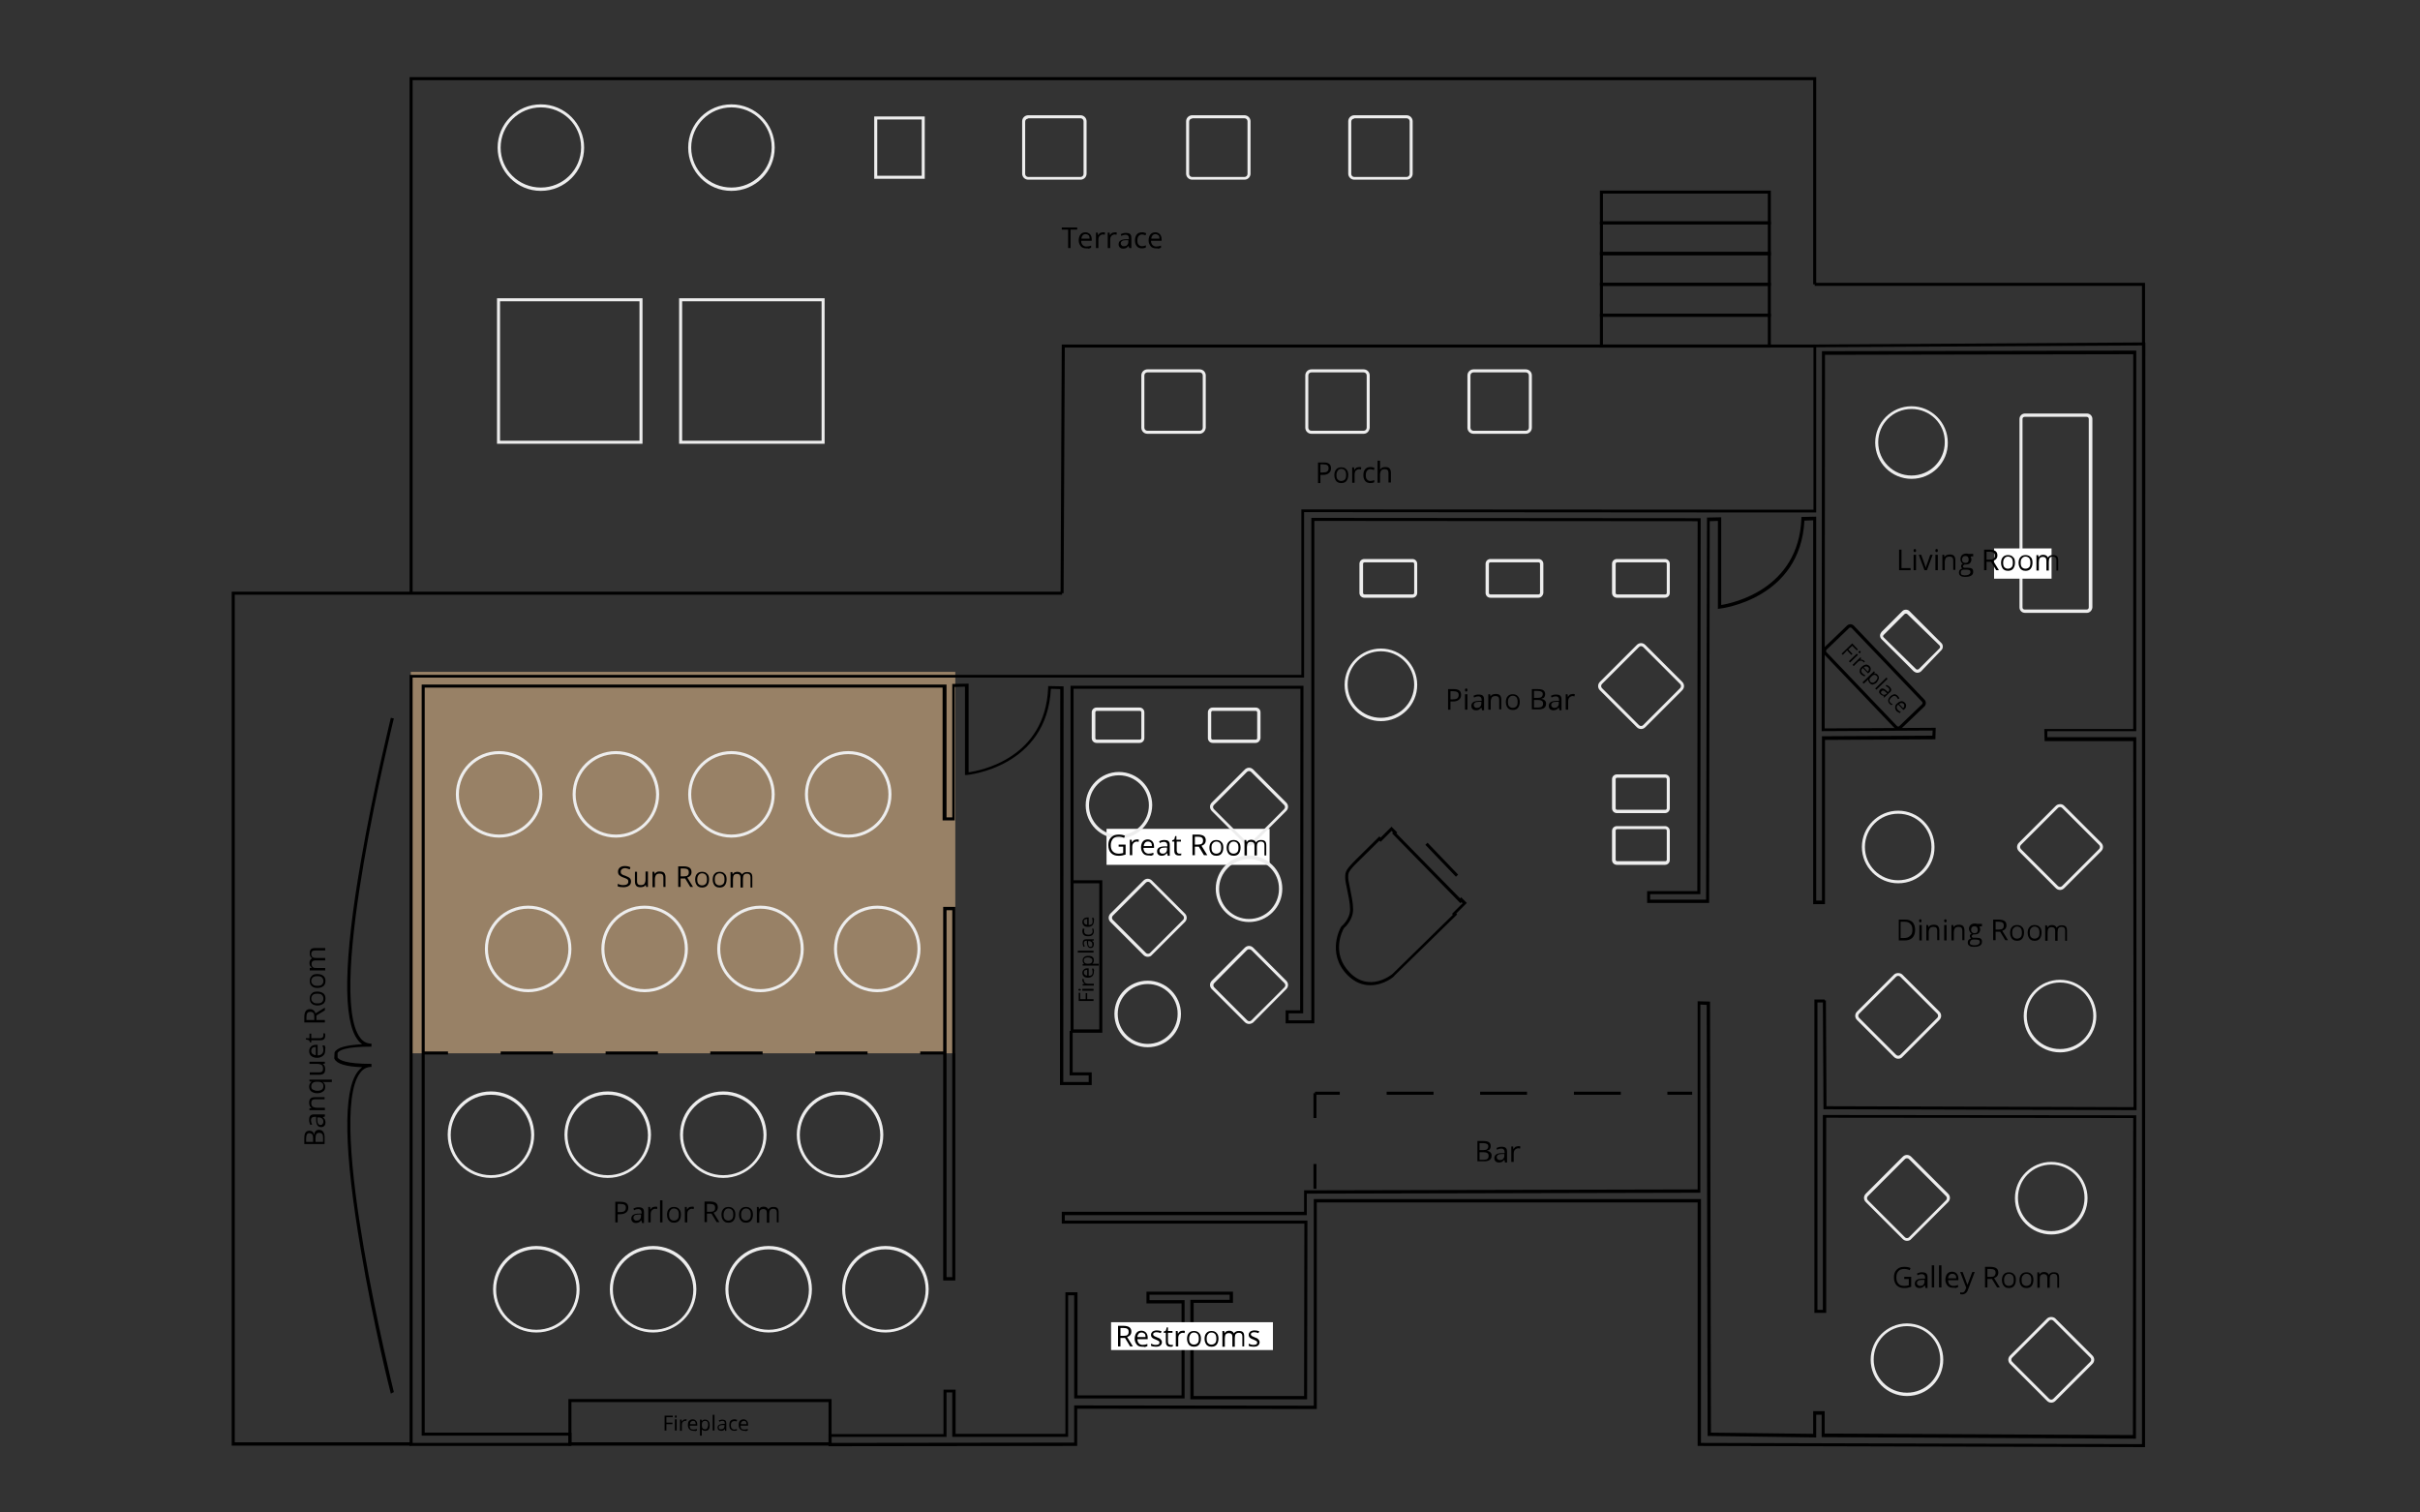 <?xml version="1.0" encoding="utf-8"?>
<!-- Generator: Adobe Illustrator 22.1.0, SVG Export Plug-In . SVG Version: 6.00 Build 0)  -->
<svg version="1.1" id="Layer_1" xmlns="http://www.w3.org/2000/svg" xmlns:xlink="http://www.w3.org/1999/xlink" x="0px" y="0px"
	 viewBox="0 0 800 500" style="enable-background:new 0 0 800 500;" xml:space="preserve">
<rect x="0" y="0" width="800" height="500" fill="#333333" stroke="none"/>
<style type="text/css">
	.st0{opacity:0.8;fill:#B29573;}
	.st1{fill:none;stroke:#000000;stroke-miterlimit:10;}
	.st2{fill:none;stroke:#000000;stroke-miterlimit:10;stroke-dasharray:10.861,10.861;}
	.st3{fill:none;stroke:#000000;stroke-width:0.75;stroke-miterlimit:10;}
	.st4{fill:none;stroke:#000000;stroke-miterlimit:10;stroke-dasharray:7.644,7.644;}
	.st5{fill:none;stroke:#000000;stroke-miterlimit:10;stroke-dasharray:11.857,11.857;}
	.st6{fill:none;stroke:#000000;stroke-width:0.75;stroke-miterlimit:10;stroke-dasharray:12.7,12.7;}
	.st7{fill:none;stroke:#000000;stroke-width:0.75;stroke-miterlimit:10;stroke-dasharray:6.7,6.7;}
	.st8{fill:none;stroke:#000000;stroke-width:0.75;stroke-miterlimit:10;stroke-dasharray:11.857,11.857;}
	.st9{fill:#FFFFFF;}
	.st10{opacity:0.8;fill:#6D2438;}
	.st11{fill:none;stroke:#000000;stroke-width:0.75;stroke-miterlimit:10;stroke-dasharray:11.333,11.333;}
	.st12{opacity:0.8;fill:#6D5059;}
	.st13{fill:none;stroke:#BCBEC0;stroke-width:0.75;stroke-miterlimit:10;}
	.st14{fill:#EDEDED;}
	.st15{opacity:0.8;fill:#5D5D5D;}
	.st16{fill:none;stroke:#EDEDED;stroke-width:0.75;stroke-miterlimit:10;}
</style>
<rect x="135.8" y="222.1" class="st0" width="180" height="126.1"/>
<g>
	<g>
		<rect x="139.9" y="347.6" width="8.2" height="1"/>
		<path d="M286.8,348.6h-17.3v-1h17.3V348.6z M252.1,348.6h-17.3v-1h17.3V348.6z M217.5,348.6h-17.3v-1h17.3V348.6z M182.8,348.6
			h-17.3v-1h17.3V348.6z"/>
		<rect x="304.2" y="347.6" width="8.2" height="1"/>
	</g>
	<path d="M315.8,423.3h-4V299.8h4V423.3z M312.9,422.2h1.9V300.9h-1.9V422.2z"/>
	<path d="M274.9,477.9h-87v-15.4h87V477.9z M188.9,476.8h85v-13.3h-85V476.8z"/>
	<g>
		<rect x="434.2" y="384.8" width="1" height="8.2"/>
		<rect x="434.2" y="361.4" width="1" height="8.2"/>
	</g>
	<g>
		<rect x="551.2" y="360.9" width="8.2" height="1"/>
		<path d="M535.8,361.9h-15.5v-1h15.5V361.9z M504.8,361.9h-15.5v-1h15.5V361.9z M473.9,361.9h-15.5v-1h15.5V361.9z"/>
		<rect x="434.7" y="360.9" width="8.2" height="1"/>
	</g>
	<g>
		<g>
			<path d="M208.6,291.4c0,0.6-0.2,1.1-0.7,1.4c-0.4,0.3-1,0.5-1.8,0.5c-0.8,0-1.4-0.1-1.9-0.3v-0.8c0.3,0.1,0.6,0.2,0.9,0.3
				c0.3,0.1,0.7,0.1,1,0.1c0.5,0,0.9-0.1,1.2-0.3c0.3-0.2,0.4-0.5,0.4-0.8c0-0.2,0-0.4-0.1-0.6s-0.3-0.3-0.5-0.4
				c-0.2-0.1-0.6-0.3-1-0.4c-0.6-0.2-1.1-0.5-1.4-0.8c-0.3-0.3-0.4-0.7-0.4-1.2c0-0.5,0.2-0.9,0.6-1.3c0.4-0.3,0.9-0.5,1.6-0.5
				c0.7,0,1.3,0.1,1.9,0.4l-0.2,0.7c-0.6-0.2-1.1-0.4-1.6-0.4c-0.4,0-0.7,0.1-1,0.3c-0.2,0.2-0.4,0.4-0.4,0.8c0,0.2,0,0.4,0.1,0.6
				c0.1,0.2,0.2,0.3,0.4,0.4c0.2,0.1,0.5,0.3,1,0.4c0.7,0.3,1.2,0.5,1.5,0.8C208.5,290.6,208.6,291,208.6,291.4z"/>
			<path d="M210.6,288.1v3.3c0,0.4,0.1,0.7,0.3,0.9c0.2,0.2,0.5,0.3,0.9,0.3c0.5,0,0.9-0.1,1.2-0.4c0.2-0.3,0.4-0.8,0.4-1.4v-2.7
				h0.8v5.1h-0.6l-0.1-0.7h0c-0.2,0.3-0.4,0.4-0.7,0.6c-0.3,0.1-0.6,0.2-1,0.2c-0.6,0-1.1-0.1-1.4-0.4c-0.3-0.3-0.5-0.8-0.5-1.4
				v-3.3H210.6z"/>
			<path d="M219.3,293.3v-3.3c0-0.4-0.1-0.7-0.3-0.9s-0.5-0.3-0.9-0.3c-0.5,0-0.9,0.1-1.2,0.4c-0.2,0.3-0.4,0.8-0.4,1.4v2.7h-0.8
				v-5.1h0.6l0.1,0.7h0c0.2-0.3,0.4-0.4,0.7-0.6s0.6-0.2,1-0.2c0.6,0,1.1,0.1,1.4,0.4c0.3,0.3,0.5,0.8,0.5,1.4v3.3H219.3z"/>
			<path d="M225,290.4v2.8h-0.8v-6.8h1.9c0.8,0,1.5,0.2,1.9,0.5c0.4,0.3,0.6,0.8,0.6,1.4c0,0.9-0.5,1.5-1.4,1.8l1.9,3.1h-0.9
				l-1.7-2.8H225z M225,289.7h1.1c0.6,0,1-0.1,1.2-0.3c0.3-0.2,0.4-0.6,0.4-1c0-0.5-0.1-0.8-0.4-1c-0.3-0.2-0.7-0.3-1.3-0.3h-1
				V289.7z"/>
			<path d="M234.4,290.7c0,0.8-0.2,1.5-0.6,2c-0.4,0.5-1,0.7-1.7,0.7c-0.5,0-0.9-0.1-1.2-0.3c-0.4-0.2-0.6-0.5-0.8-0.9
				c-0.2-0.4-0.3-0.9-0.3-1.4c0-0.8,0.2-1.5,0.6-1.9c0.4-0.5,1-0.7,1.7-0.7c0.7,0,1.3,0.2,1.7,0.7
				C234.2,289.2,234.4,289.9,234.4,290.7z M230.5,290.7c0,0.7,0.1,1.2,0.4,1.5c0.3,0.3,0.6,0.5,1.2,0.5c0.5,0,0.9-0.2,1.2-0.5
				c0.3-0.3,0.4-0.8,0.4-1.5c0-0.7-0.1-1.1-0.4-1.5c-0.3-0.3-0.7-0.5-1.2-0.5c-0.5,0-0.9,0.2-1.1,0.5
				C230.7,289.5,230.5,290,230.5,290.7z"/>
			<path d="M240.2,290.7c0,0.8-0.2,1.5-0.6,2c-0.4,0.5-1,0.7-1.7,0.7c-0.5,0-0.9-0.1-1.2-0.3c-0.4-0.2-0.6-0.5-0.8-0.9
				c-0.2-0.4-0.3-0.9-0.3-1.4c0-0.8,0.2-1.5,0.6-1.9c0.4-0.5,1-0.7,1.7-0.7c0.7,0,1.3,0.2,1.7,0.7
				C240,289.2,240.2,289.9,240.2,290.7z M236.3,290.7c0,0.7,0.1,1.2,0.4,1.5c0.3,0.3,0.6,0.5,1.2,0.5c0.5,0,0.9-0.2,1.2-0.5
				c0.3-0.3,0.4-0.8,0.4-1.5c0-0.7-0.1-1.1-0.4-1.5c-0.3-0.3-0.7-0.5-1.2-0.5c-0.5,0-0.9,0.2-1.1,0.5
				C236.4,289.5,236.3,290,236.3,290.7z"/>
			<path d="M248.1,293.3v-3.3c0-0.4-0.1-0.7-0.3-0.9c-0.2-0.2-0.4-0.3-0.8-0.3c-0.5,0-0.8,0.1-1.1,0.4c-0.2,0.3-0.3,0.7-0.3,1.3v2.9
				h-0.8v-3.3c0-0.4-0.1-0.7-0.3-0.9c-0.2-0.2-0.4-0.3-0.8-0.3c-0.5,0-0.8,0.1-1.1,0.4c-0.2,0.3-0.3,0.8-0.3,1.4v2.7h-0.8v-5.1h0.6
				l0.1,0.7h0c0.1-0.2,0.4-0.4,0.6-0.6c0.3-0.1,0.6-0.2,0.9-0.2c0.8,0,1.3,0.3,1.6,0.9h0c0.2-0.3,0.4-0.5,0.7-0.6
				c0.3-0.2,0.6-0.2,1-0.2c0.6,0,1,0.1,1.3,0.4c0.3,0.3,0.4,0.8,0.4,1.4v3.3H248.1z"/>
		</g>
	</g>
	<g>
		<g>
			<path d="M100.6,378.3v-1.9c0-0.9,0.1-1.6,0.4-2c0.3-0.4,0.7-0.6,1.3-0.6c0.4,0,0.7,0.1,1,0.3c0.3,0.2,0.4,0.6,0.5,1h0
				c0.2-1,0.7-1.6,1.6-1.6c0.6,0,1.1,0.2,1.4,0.6c0.3,0.4,0.5,1,0.5,1.7v2.4H100.6z M103.5,377.5v-1.3c0-0.6-0.1-1-0.3-1.2
				c-0.2-0.2-0.5-0.4-0.9-0.4c-0.4,0-0.7,0.1-0.8,0.4c-0.2,0.3-0.3,0.7-0.3,1.3v1.2H103.5z M104.2,377.5h2.6v-1.4
				c0-0.6-0.1-1-0.3-1.2c-0.2-0.3-0.5-0.4-1-0.4c-0.4,0-0.7,0.1-0.9,0.4c-0.2,0.3-0.3,0.7-0.3,1.3V377.5z"/>
			<path d="M107.4,369.1l-0.7,0.2v0c0.3,0.3,0.5,0.5,0.7,0.8c0.1,0.3,0.2,0.6,0.2,0.9c0,0.5-0.1,0.9-0.4,1.2s-0.6,0.4-1.1,0.4
				c-1,0-1.6-0.8-1.6-2.5l0-0.9H104c-0.4,0-0.7,0.1-0.9,0.3c-0.2,0.2-0.3,0.4-0.3,0.8c0,0.4,0.1,0.9,0.4,1.4l-0.6,0.2
				c-0.1-0.3-0.2-0.5-0.3-0.8c-0.1-0.3-0.1-0.6-0.1-0.9c0-0.6,0.1-1.1,0.4-1.4c0.3-0.3,0.7-0.4,1.3-0.4h3.5V369.1z M106.9,370.9
				c0-0.5-0.1-0.9-0.4-1.1c-0.3-0.3-0.6-0.4-1.1-0.4h-0.5l0,0.8c0,0.6,0.1,1.1,0.3,1.3c0.2,0.3,0.4,0.4,0.8,0.4
				c0.3,0,0.5-0.1,0.6-0.3C106.8,371.4,106.9,371.2,106.9,370.9z"/>
			<path d="M107.4,363.4h-3.3c-0.4,0-0.7,0.1-0.9,0.3c-0.2,0.2-0.3,0.5-0.3,0.9c0,0.5,0.1,0.9,0.4,1.2c0.3,0.2,0.8,0.4,1.4,0.4h2.7
				v0.8h-5.1v-0.6l0.7-0.1v0c-0.3-0.2-0.4-0.4-0.6-0.7c-0.1-0.3-0.2-0.6-0.2-1c0-0.6,0.1-1.1,0.4-1.4c0.3-0.3,0.8-0.5,1.4-0.5h3.3
				V363.4z"/>
			<path d="M107.5,359.3c0,0.7-0.2,1.2-0.7,1.5c-0.5,0.4-1.1,0.6-1.9,0.6c-0.8,0-1.5-0.2-2-0.6c-0.5-0.4-0.7-0.9-0.7-1.6
				c0-0.7,0.3-1.2,0.8-1.6v0l-0.7-0.1v-0.6h7.4v0.8h-2.2c-0.3,0-0.6,0-0.8-0.1v0.1C107.2,358,107.5,358.5,107.5,359.3z M106.9,359.1
				c0-0.5-0.1-0.9-0.4-1.1c-0.3-0.2-0.7-0.4-1.4-0.4h-0.2c-0.7,0-1.2,0.1-1.5,0.4c-0.3,0.2-0.5,0.6-0.5,1.2c0,0.5,0.2,0.8,0.5,1
				c0.4,0.2,0.9,0.4,1.5,0.4c0.6,0,1.1-0.1,1.5-0.4C106.7,360,106.9,359.6,106.9,359.1z"/>
			<path d="M102.3,354.5h3.3c0.4,0,0.7-0.1,0.9-0.3c0.2-0.2,0.3-0.5,0.3-0.9c0-0.5-0.1-0.9-0.4-1.2c-0.3-0.2-0.8-0.4-1.4-0.4h-2.7
				V351h5.1v0.6l-0.7,0.1v0c0.3,0.2,0.4,0.4,0.6,0.7c0.1,0.3,0.2,0.6,0.2,1c0,0.6-0.1,1.1-0.4,1.4c-0.3,0.3-0.8,0.5-1.4,0.5h-3.3
				V354.5z"/>
			<path d="M107.5,347.2c0,0.8-0.2,1.4-0.7,1.8c-0.5,0.4-1.1,0.7-1.9,0.7c-0.8,0-1.5-0.2-2-0.6c-0.5-0.4-0.7-1-0.7-1.6
				c0-0.6,0.2-1.1,0.6-1.5c0.4-0.4,1-0.6,1.7-0.6h0.5v3.5c0.6,0,1.1-0.2,1.4-0.5c0.3-0.3,0.5-0.7,0.5-1.2c0-0.6-0.1-1.1-0.3-1.6h0.7
				c0.1,0.3,0.2,0.5,0.3,0.8C107.5,346.5,107.5,346.8,107.5,347.2z M102.9,347.4c0,0.4,0.1,0.7,0.4,1c0.3,0.2,0.6,0.4,1.1,0.4v-2.7
				c-0.5,0-0.9,0.1-1.1,0.3C103,346.7,102.9,347,102.9,347.4z"/>
			<path d="M106.9,342.3c0-0.1,0-0.3,0-0.4c0-0.1,0-0.2-0.1-0.3h0.6c0,0.1,0.1,0.2,0.1,0.4c0,0.2,0,0.3,0,0.4c0,1-0.5,1.5-1.6,1.5
				h-3v0.7h-0.4l-0.3-0.7l-1.1-0.3v-0.4h1.2v-1.5h0.6v1.5h3c0.3,0,0.5-0.1,0.7-0.2C106.8,342.8,106.9,342.6,106.9,342.3z"/>
			<path d="M104.6,337.2h2.8v0.8h-6.8v-1.9c0-0.8,0.2-1.5,0.5-1.9c0.3-0.4,0.8-0.6,1.4-0.6c0.9,0,1.5,0.5,1.8,1.4l3.1-1.9v0.9
				l-2.8,1.7V337.2z M103.9,337.2v-1.1c0-0.6-0.1-1-0.3-1.2c-0.2-0.3-0.6-0.4-1-0.4c-0.5,0-0.8,0.1-1,0.4c-0.2,0.3-0.3,0.7-0.3,1.3
				v1H103.9z"/>
			<path d="M104.9,327.8c0.8,0,1.5,0.2,2,0.6c0.5,0.4,0.7,1,0.7,1.7c0,0.5-0.1,0.9-0.3,1.2c-0.2,0.4-0.5,0.6-0.9,0.8
				c-0.4,0.2-0.9,0.3-1.4,0.3c-0.8,0-1.5-0.2-1.9-0.6c-0.5-0.4-0.7-1-0.7-1.7c0-0.7,0.2-1.3,0.7-1.7
				C103.4,328,104,327.8,104.9,327.8z M104.9,331.7c0.7,0,1.2-0.1,1.5-0.4c0.3-0.3,0.5-0.6,0.5-1.2c0-0.5-0.2-0.9-0.5-1.2
				c-0.3-0.3-0.8-0.4-1.5-0.4c-0.7,0-1.1,0.1-1.5,0.4c-0.3,0.3-0.5,0.7-0.5,1.2c0,0.5,0.2,0.9,0.5,1.1
				C103.7,331.6,104.2,331.7,104.9,331.7z"/>
			<path d="M104.9,322c0.8,0,1.5,0.2,2,0.6c0.5,0.4,0.7,1,0.7,1.7c0,0.5-0.1,0.9-0.3,1.2c-0.2,0.4-0.5,0.6-0.9,0.8
				c-0.4,0.2-0.9,0.3-1.4,0.3c-0.8,0-1.5-0.2-1.9-0.6c-0.5-0.4-0.7-1-0.7-1.7c0-0.7,0.2-1.3,0.7-1.7C103.4,322.2,104,322,104.9,322z
				 M104.9,325.9c0.7,0,1.2-0.1,1.5-0.4c0.3-0.3,0.5-0.6,0.5-1.2c0-0.5-0.2-0.9-0.5-1.2c-0.3-0.3-0.8-0.4-1.5-0.4
				c-0.7,0-1.1,0.1-1.5,0.4c-0.3,0.3-0.5,0.7-0.5,1.2c0,0.5,0.2,0.9,0.5,1.1C103.7,325.8,104.2,325.9,104.9,325.9z"/>
			<path d="M107.4,314.2h-3.3c-0.4,0-0.7,0.1-0.9,0.3c-0.2,0.2-0.3,0.4-0.3,0.8c0,0.5,0.1,0.8,0.4,1.1c0.3,0.2,0.7,0.3,1.3,0.3h2.9
				v0.8h-3.3c-0.4,0-0.7,0.1-0.9,0.3c-0.2,0.2-0.3,0.4-0.3,0.8c0,0.5,0.1,0.8,0.4,1.1s0.8,0.3,1.4,0.3h2.7v0.8h-5.1V320l0.7-0.1v0
				c-0.2-0.1-0.4-0.4-0.6-0.6c-0.1-0.3-0.2-0.6-0.2-0.9c0-0.8,0.3-1.3,0.9-1.6v0c-0.3-0.2-0.5-0.4-0.6-0.7c-0.2-0.3-0.2-0.6-0.2-1
				c0-0.6,0.1-1,0.4-1.3c0.3-0.3,0.8-0.4,1.4-0.4h3.3V314.2z"/>
		</g>
	</g>
	<g>
		<path d="M483,229.7c0,0.7-0.2,1.2-0.7,1.6c-0.5,0.4-1.1,0.6-2,0.6h-0.8v2.7h-0.8v-6.8h1.8C482.2,227.8,483,228.4,483,229.7z
			 M479.5,231.2h0.7c0.7,0,1.2-0.1,1.5-0.3c0.3-0.2,0.5-0.6,0.5-1.1c0-0.5-0.1-0.8-0.4-1c-0.3-0.2-0.8-0.3-1.4-0.3h-0.9V231.2z"/>
		<path d="M484.3,228.1c0-0.2,0-0.3,0.1-0.4c0.1-0.1,0.2-0.1,0.3-0.1c0.1,0,0.2,0,0.3,0.1c0.1,0.1,0.1,0.2,0.1,0.4s0,0.3-0.1,0.4
			c-0.1,0.1-0.2,0.1-0.3,0.1c-0.1,0-0.2,0-0.3-0.1C484.3,228.4,484.3,228.2,484.3,228.1z M485.1,234.6h-0.8v-5.1h0.8V234.6z"/>
		<path d="M489.9,234.6l-0.2-0.7h0c-0.3,0.3-0.5,0.5-0.8,0.7s-0.6,0.2-0.9,0.2c-0.5,0-0.9-0.1-1.2-0.4c-0.3-0.3-0.4-0.6-0.4-1.1
			c0-1,0.8-1.6,2.5-1.6l0.9,0v-0.3c0-0.4-0.1-0.7-0.3-0.9c-0.2-0.2-0.4-0.3-0.8-0.3c-0.4,0-0.9,0.1-1.4,0.4l-0.2-0.6
			c0.3-0.1,0.5-0.2,0.8-0.3c0.3-0.1,0.6-0.1,0.9-0.1c0.6,0,1.1,0.1,1.4,0.4c0.3,0.3,0.4,0.7,0.4,1.3v3.5H489.9z M488.2,234
			c0.5,0,0.9-0.1,1.1-0.4c0.3-0.3,0.4-0.6,0.4-1.1v-0.5l-0.8,0c-0.6,0-1.1,0.1-1.3,0.3c-0.3,0.2-0.4,0.4-0.4,0.8
			c0,0.3,0.1,0.5,0.3,0.6C487.6,234,487.9,234,488.2,234z"/>
		<path d="M495.6,234.6v-3.3c0-0.4-0.1-0.7-0.3-0.9c-0.2-0.2-0.5-0.3-0.9-0.3c-0.5,0-0.9,0.1-1.2,0.4c-0.2,0.3-0.4,0.8-0.4,1.4v2.7
			h-0.8v-5.1h0.6l0.1,0.7h0c0.2-0.3,0.4-0.4,0.7-0.6c0.3-0.1,0.6-0.2,1-0.2c0.6,0,1.1,0.1,1.4,0.4c0.3,0.3,0.5,0.8,0.5,1.4v3.3
			H495.6z"/>
		<path d="M502.4,232c0,0.8-0.2,1.5-0.6,2c-0.4,0.5-1,0.7-1.7,0.7c-0.5,0-0.9-0.1-1.2-0.3c-0.4-0.2-0.6-0.5-0.8-0.9
			c-0.2-0.4-0.3-0.9-0.3-1.4c0-0.8,0.2-1.5,0.6-1.9c0.4-0.5,1-0.7,1.7-0.7c0.7,0,1.3,0.2,1.7,0.7C502.2,230.6,502.4,231.2,502.4,232
			z M498.5,232c0,0.7,0.1,1.2,0.4,1.5c0.3,0.3,0.6,0.5,1.2,0.5c0.5,0,0.9-0.2,1.2-0.5c0.3-0.3,0.4-0.8,0.4-1.5
			c0-0.6-0.1-1.1-0.4-1.5c-0.3-0.3-0.7-0.5-1.2-0.5c-0.5,0-0.9,0.2-1.1,0.5C498.6,230.9,498.5,231.4,498.5,232z"/>
		<path d="M506.3,227.8h1.9c0.9,0,1.6,0.1,2,0.4c0.4,0.3,0.6,0.7,0.6,1.3c0,0.4-0.1,0.7-0.3,1c-0.2,0.3-0.6,0.4-1,0.5v0
			c1,0.2,1.6,0.7,1.6,1.6c0,0.6-0.2,1.1-0.6,1.4c-0.4,0.3-1,0.5-1.7,0.5h-2.4V227.8z M507.1,230.7h1.3c0.6,0,1-0.1,1.2-0.3
			c0.2-0.2,0.4-0.5,0.4-0.9c0-0.4-0.1-0.7-0.4-0.8c-0.3-0.2-0.7-0.3-1.3-0.3h-1.2V230.7z M507.1,231.3v2.6h1.4c0.6,0,1-0.1,1.2-0.3
			c0.3-0.2,0.4-0.5,0.4-1c0-0.4-0.1-0.7-0.4-0.9c-0.3-0.2-0.7-0.3-1.3-0.3H507.1z"/>
		<path d="M515.5,234.6l-0.2-0.7h0c-0.3,0.3-0.5,0.5-0.8,0.7c-0.3,0.1-0.6,0.2-0.9,0.2c-0.5,0-0.9-0.1-1.2-0.4
			c-0.3-0.3-0.4-0.6-0.4-1.1c0-1,0.8-1.6,2.5-1.6l0.9,0v-0.3c0-0.4-0.1-0.7-0.3-0.9c-0.2-0.2-0.4-0.3-0.8-0.3
			c-0.4,0-0.9,0.1-1.4,0.4l-0.2-0.6c0.3-0.1,0.5-0.2,0.8-0.3c0.3-0.1,0.6-0.1,0.9-0.1c0.6,0,1.1,0.1,1.4,0.4
			c0.3,0.3,0.4,0.7,0.4,1.3v3.5H515.5z M513.8,234c0.5,0,0.9-0.1,1.1-0.4c0.3-0.3,0.4-0.6,0.4-1.1v-0.5l-0.8,0
			c-0.6,0-1.1,0.1-1.3,0.3c-0.3,0.2-0.4,0.4-0.4,0.8c0,0.3,0.1,0.5,0.3,0.6C513.3,234,513.5,234,513.8,234z"/>
		<path d="M520,229.4c0.2,0,0.4,0,0.6,0.1l-0.1,0.7c-0.2,0-0.4-0.1-0.6-0.1c-0.4,0-0.8,0.2-1.1,0.5c-0.3,0.3-0.4,0.8-0.4,1.3v2.7
			h-0.8v-5.1h0.6l0.1,0.9h0c0.2-0.3,0.4-0.6,0.7-0.8C519.4,229.5,519.7,229.4,520,229.4z"/>
	</g>
	<g>
		<path d="M440,154.8c0,0.7-0.2,1.2-0.7,1.6c-0.5,0.4-1.1,0.6-2,0.6h-0.8v2.7h-0.8v-6.8h1.8C439.2,152.8,440,153.5,440,154.8z
			 M436.5,156.2h0.7c0.7,0,1.2-0.1,1.5-0.3c0.3-0.2,0.5-0.6,0.5-1.1c0-0.5-0.1-0.8-0.4-1c-0.3-0.2-0.8-0.3-1.4-0.3h-0.9V156.2z"/>
		<path d="M445.7,157c0,0.8-0.2,1.5-0.6,2c-0.4,0.5-1,0.7-1.7,0.7c-0.5,0-0.9-0.1-1.2-0.3c-0.4-0.2-0.6-0.5-0.8-0.9
			c-0.2-0.4-0.3-0.9-0.3-1.4c0-0.8,0.2-1.5,0.6-1.9c0.4-0.5,1-0.7,1.7-0.7c0.7,0,1.3,0.2,1.7,0.7C445.5,155.6,445.7,156.2,445.7,157
			z M441.8,157c0,0.7,0.1,1.2,0.4,1.5c0.3,0.3,0.6,0.5,1.2,0.5c0.5,0,0.9-0.2,1.2-0.5c0.3-0.3,0.4-0.8,0.4-1.5
			c0-0.6-0.1-1.1-0.4-1.5c-0.3-0.3-0.7-0.5-1.2-0.5c-0.5,0-0.9,0.2-1.1,0.5C442,155.9,441.8,156.4,441.8,157z"/>
		<path d="M449.4,154.4c0.2,0,0.4,0,0.6,0.1l-0.1,0.7c-0.2,0-0.4-0.1-0.6-0.1c-0.4,0-0.8,0.2-1.1,0.5c-0.3,0.3-0.4,0.8-0.4,1.3v2.7
			h-0.8v-5.1h0.6l0.1,0.9h0c0.2-0.3,0.4-0.6,0.7-0.8C448.8,154.5,449.1,154.4,449.4,154.4z"/>
		<path d="M453,159.7c-0.7,0-1.3-0.2-1.7-0.7c-0.4-0.5-0.6-1.1-0.6-1.9c0-0.9,0.2-1.5,0.6-2c0.4-0.5,1-0.7,1.8-0.7
			c0.2,0,0.5,0,0.7,0.1c0.2,0.1,0.4,0.1,0.6,0.2l-0.2,0.7c-0.2-0.1-0.4-0.1-0.6-0.2c-0.2,0-0.4-0.1-0.5-0.1c-1,0-1.6,0.7-1.6,2
			c0,0.6,0.1,1.1,0.4,1.4c0.3,0.3,0.6,0.5,1.1,0.5c0.4,0,0.9-0.1,1.3-0.3v0.7C454,159.6,453.6,159.7,453,159.7z"/>
		<path d="M459,159.6v-3.3c0-0.4-0.1-0.7-0.3-0.9c-0.2-0.2-0.5-0.3-0.9-0.3c-0.5,0-0.9,0.1-1.2,0.4c-0.2,0.3-0.4,0.8-0.4,1.4v2.7
			h-0.8v-7.3h0.8v2.2c0,0.3,0,0.5,0,0.7h0c0.2-0.2,0.4-0.4,0.7-0.6c0.3-0.1,0.6-0.2,1-0.2c0.6,0,1.1,0.1,1.4,0.4
			c0.3,0.3,0.5,0.8,0.5,1.4v3.3H459z"/>
	</g>
	<g>
		<path d="M353.9,82h-0.8v-6.1H351v-0.7h5.1v0.7h-2.2V82z"/>
		<path d="M359.1,82.1c-0.8,0-1.4-0.2-1.8-0.7s-0.7-1.1-0.7-1.9c0-0.8,0.2-1.5,0.6-2c0.4-0.5,1-0.7,1.6-0.7c0.6,0,1.1,0.2,1.5,0.6
			c0.4,0.4,0.6,1,0.6,1.7v0.5h-3.5c0,0.6,0.2,1.1,0.5,1.4c0.3,0.3,0.7,0.5,1.2,0.5c0.6,0,1.1-0.1,1.6-0.3v0.7
			c-0.3,0.1-0.5,0.2-0.8,0.3C359.8,82.1,359.5,82.1,359.1,82.1z M358.9,77.4c-0.4,0-0.7,0.1-1,0.4c-0.2,0.3-0.4,0.6-0.4,1.1h2.7
			c0-0.5-0.1-0.9-0.3-1.1C359.7,77.6,359.3,77.4,358.9,77.4z"/>
		<path d="M364.7,76.8c0.2,0,0.4,0,0.6,0.1l-0.1,0.7c-0.2,0-0.4-0.1-0.6-0.1c-0.4,0-0.8,0.2-1.1,0.5c-0.3,0.3-0.4,0.8-0.4,1.3V82
			h-0.8v-5.1h0.6l0.1,0.9h0c0.2-0.3,0.4-0.6,0.7-0.8C364.1,76.9,364.4,76.8,364.7,76.8z"/>
		<path d="M368.6,76.8c0.2,0,0.4,0,0.6,0.1l-0.1,0.7c-0.2,0-0.4-0.1-0.6-0.1c-0.4,0-0.8,0.2-1.1,0.5c-0.3,0.3-0.4,0.8-0.4,1.3V82
			h-0.8v-5.1h0.6l0.1,0.9h0c0.2-0.3,0.4-0.6,0.7-0.8C368,76.9,368.3,76.8,368.6,76.8z"/>
		<path d="M373.3,82l-0.2-0.7h0c-0.3,0.3-0.5,0.5-0.8,0.7c-0.3,0.1-0.6,0.2-0.9,0.2c-0.5,0-0.9-0.1-1.2-0.4
			c-0.3-0.3-0.4-0.6-0.4-1.1c0-1,0.8-1.6,2.5-1.6l0.9,0v-0.3c0-0.4-0.1-0.7-0.3-0.9c-0.2-0.2-0.4-0.3-0.8-0.3
			c-0.4,0-0.9,0.1-1.4,0.4l-0.2-0.6c0.3-0.1,0.5-0.2,0.8-0.3c0.3-0.1,0.6-0.1,0.9-0.1c0.6,0,1.1,0.1,1.4,0.4
			c0.3,0.3,0.4,0.7,0.4,1.3V82H373.3z M371.5,81.4c0.5,0,0.9-0.1,1.1-0.4c0.3-0.3,0.4-0.6,0.4-1.1v-0.5l-0.8,0
			c-0.6,0-1.1,0.1-1.3,0.3c-0.3,0.2-0.4,0.4-0.4,0.8c0,0.3,0.1,0.5,0.3,0.6C371,81.4,371.2,81.4,371.5,81.4z"/>
		<path d="M377.5,82.1c-0.7,0-1.3-0.2-1.7-0.7c-0.4-0.5-0.6-1.1-0.6-1.9c0-0.9,0.2-1.5,0.6-2s1-0.7,1.8-0.7c0.2,0,0.5,0,0.7,0.1
			c0.2,0.1,0.4,0.1,0.6,0.2l-0.2,0.7c-0.2-0.1-0.4-0.1-0.6-0.2c-0.2,0-0.4-0.1-0.5-0.1c-1,0-1.6,0.7-1.6,2c0,0.6,0.1,1.1,0.4,1.4
			c0.3,0.3,0.6,0.5,1.1,0.5c0.4,0,0.9-0.1,1.3-0.3v0.7C378.5,82,378,82.1,377.5,82.1z"/>
		<path d="M382.2,82.1c-0.8,0-1.4-0.2-1.8-0.7c-0.4-0.5-0.7-1.1-0.7-1.9c0-0.8,0.2-1.5,0.6-2c0.4-0.5,1-0.7,1.6-0.7
			c0.6,0,1.1,0.2,1.5,0.6c0.4,0.4,0.6,1,0.6,1.7v0.5h-3.5c0,0.6,0.2,1.1,0.5,1.4c0.3,0.3,0.7,0.5,1.2,0.5c0.6,0,1.1-0.1,1.6-0.3v0.7
			c-0.3,0.1-0.5,0.2-0.8,0.3C382.8,82.1,382.5,82.1,382.2,82.1z M382,77.4c-0.4,0-0.7,0.1-1,0.4c-0.2,0.3-0.4,0.6-0.4,1.1h2.7
			c0-0.5-0.1-0.9-0.3-1.1C382.7,77.6,382.4,77.4,382,77.4z"/>
	</g>
	<g>
		<path d="M629.5,422.1h2.3v3.3c-0.4,0.1-0.7,0.2-1.1,0.3c-0.4,0.1-0.8,0.1-1.3,0.1c-1,0-1.8-0.3-2.4-0.9c-0.6-0.6-0.9-1.5-0.9-2.6
			c0-0.7,0.1-1.3,0.4-1.9c0.3-0.5,0.7-0.9,1.2-1.2c0.5-0.3,1.2-0.4,1.9-0.4c0.7,0,1.4,0.1,2,0.4l-0.3,0.7c-0.6-0.3-1.2-0.4-1.8-0.4
			c-0.8,0-1.5,0.2-1.9,0.7c-0.5,0.5-0.7,1.2-0.7,2.1c0,0.9,0.2,1.6,0.7,2.1c0.4,0.5,1.1,0.7,2,0.7c0.5,0,0.9-0.1,1.4-0.2v-2.1h-1.5
			V422.1z"/>
		<path d="M636.5,425.6l-0.2-0.7h0c-0.3,0.3-0.5,0.5-0.8,0.7c-0.3,0.1-0.6,0.2-0.9,0.2c-0.5,0-0.9-0.1-1.2-0.4
			c-0.3-0.3-0.4-0.6-0.4-1.1c0-1,0.8-1.6,2.5-1.6l0.9,0v-0.3c0-0.4-0.1-0.7-0.3-0.9c-0.2-0.2-0.4-0.3-0.8-0.3
			c-0.4,0-0.9,0.1-1.4,0.4l-0.2-0.6c0.3-0.1,0.5-0.2,0.8-0.3c0.3-0.1,0.6-0.1,0.9-0.1c0.6,0,1.1,0.1,1.4,0.4
			c0.3,0.3,0.4,0.7,0.4,1.3v3.5H636.5z M634.7,425.1c0.5,0,0.9-0.1,1.1-0.4c0.3-0.3,0.4-0.6,0.4-1.1v-0.5l-0.8,0
			c-0.6,0-1.1,0.1-1.3,0.3c-0.3,0.2-0.4,0.4-0.4,0.8c0,0.3,0.1,0.5,0.3,0.6C634.2,425,634.4,425.1,634.7,425.1z"/>
		<path d="M639.4,425.6h-0.8v-7.3h0.8V425.6z"/>
		<path d="M641.8,425.6H641v-7.3h0.8V425.6z"/>
		<path d="M645.6,425.7c-0.8,0-1.4-0.2-1.8-0.7c-0.4-0.5-0.7-1.1-0.7-1.9c0-0.8,0.2-1.5,0.6-2c0.4-0.5,1-0.7,1.6-0.7
			c0.6,0,1.1,0.2,1.5,0.6c0.4,0.4,0.6,1,0.6,1.7v0.5H644c0,0.6,0.2,1.1,0.5,1.4c0.3,0.3,0.7,0.5,1.2,0.5c0.6,0,1.1-0.1,1.6-0.3v0.7
			c-0.3,0.1-0.5,0.2-0.8,0.3C646.3,425.7,646,425.7,645.6,425.7z M645.4,421.1c-0.4,0-0.7,0.1-1,0.4c-0.2,0.3-0.4,0.6-0.4,1.1h2.7
			c0-0.5-0.1-0.9-0.3-1.1C646.1,421.2,645.8,421.1,645.4,421.1z"/>
		<path d="M648,420.5h0.8l1.1,2.9c0.2,0.7,0.4,1.1,0.5,1.4h0c0-0.2,0.1-0.4,0.3-0.8c0.1-0.4,0.6-1.6,1.3-3.5h0.8l-2.2,5.8
			c-0.2,0.6-0.5,1-0.8,1.2c-0.3,0.2-0.6,0.4-1.1,0.4c-0.2,0-0.5,0-0.7-0.1v-0.6c0.2,0,0.4,0.1,0.6,0.1c0.5,0,0.9-0.3,1.1-0.9
			l0.3-0.7L648,420.5z"/>
		<path d="M657,422.8v2.8h-0.8v-6.8h1.9c0.8,0,1.5,0.2,1.9,0.5c0.4,0.3,0.6,0.8,0.6,1.4c0,0.9-0.5,1.5-1.4,1.8l1.9,3.1h-0.9
			l-1.7-2.8H657z M657,422.1h1.1c0.6,0,1-0.1,1.2-0.3s0.4-0.6,0.4-1c0-0.5-0.1-0.8-0.4-1c-0.3-0.2-0.7-0.3-1.3-0.3h-1V422.1z"/>
		<path d="M666.4,423.1c0,0.8-0.2,1.5-0.6,2c-0.4,0.5-1,0.7-1.7,0.7c-0.5,0-0.9-0.1-1.2-0.3s-0.6-0.5-0.8-0.9
			c-0.2-0.4-0.3-0.9-0.3-1.4c0-0.8,0.2-1.5,0.6-1.9c0.4-0.5,1-0.7,1.7-0.7c0.7,0,1.3,0.2,1.7,0.7
			C666.2,421.6,666.4,422.3,666.4,423.1z M662.5,423.1c0,0.7,0.1,1.2,0.4,1.5c0.3,0.3,0.6,0.5,1.2,0.5c0.5,0,0.9-0.2,1.2-0.5
			c0.3-0.3,0.4-0.8,0.4-1.5c0-0.7-0.1-1.1-0.4-1.5c-0.3-0.3-0.7-0.5-1.2-0.5c-0.5,0-0.9,0.2-1.1,0.5
			C662.7,421.9,662.5,422.4,662.5,423.1z"/>
		<path d="M672.2,423.1c0,0.8-0.2,1.5-0.6,2c-0.4,0.5-1,0.7-1.7,0.7c-0.5,0-0.9-0.1-1.2-0.3c-0.4-0.2-0.6-0.5-0.8-0.9
			c-0.2-0.4-0.3-0.9-0.3-1.4c0-0.8,0.2-1.5,0.6-1.9c0.4-0.5,1-0.7,1.7-0.7c0.7,0,1.3,0.2,1.7,0.7C672,421.6,672.2,422.3,672.2,423.1
			z M668.3,423.1c0,0.7,0.1,1.2,0.4,1.5c0.3,0.3,0.6,0.5,1.2,0.5c0.5,0,0.9-0.2,1.2-0.5c0.3-0.3,0.4-0.8,0.4-1.5
			c0-0.7-0.1-1.1-0.4-1.5c-0.3-0.3-0.7-0.5-1.2-0.5c-0.5,0-0.9,0.2-1.1,0.5C668.4,421.9,668.3,422.4,668.3,423.1z"/>
		<path d="M680.1,425.6v-3.3c0-0.4-0.1-0.7-0.3-0.9c-0.2-0.2-0.4-0.3-0.8-0.3c-0.5,0-0.8,0.1-1.1,0.4c-0.2,0.3-0.3,0.7-0.3,1.3v2.9
			h-0.8v-3.3c0-0.4-0.1-0.7-0.3-0.9c-0.2-0.2-0.4-0.3-0.8-0.3c-0.5,0-0.8,0.1-1.1,0.4s-0.3,0.8-0.3,1.4v2.7h-0.8v-5.1h0.6l0.1,0.7h0
			c0.1-0.2,0.4-0.4,0.6-0.6c0.3-0.1,0.6-0.2,0.9-0.2c0.8,0,1.3,0.3,1.6,0.9h0c0.2-0.3,0.4-0.5,0.7-0.6c0.3-0.2,0.6-0.2,1-0.2
			c0.6,0,1,0.1,1.3,0.4c0.3,0.3,0.4,0.8,0.4,1.4v3.3H680.1z"/>
	</g>
	<g>
		<path d="M207.7,399.2c0,0.7-0.2,1.2-0.7,1.6c-0.5,0.4-1.1,0.6-2,0.6h-0.8v2.7h-0.8v-6.8h1.8C206.9,397.3,207.7,397.9,207.7,399.2z
			 M204.2,400.7h0.7c0.7,0,1.2-0.1,1.5-0.3c0.3-0.2,0.5-0.6,0.5-1.1c0-0.5-0.1-0.8-0.4-1c-0.3-0.2-0.8-0.3-1.4-0.3h-0.9V400.7z"/>
		<path d="M212.2,404.1l-0.2-0.7h0c-0.3,0.3-0.5,0.5-0.8,0.7c-0.3,0.1-0.6,0.2-0.9,0.2c-0.5,0-0.9-0.1-1.2-0.4
			c-0.3-0.3-0.4-0.6-0.4-1.1c0-1,0.8-1.6,2.5-1.6l0.9,0v-0.3c0-0.4-0.1-0.7-0.3-0.9c-0.2-0.2-0.4-0.3-0.8-0.3
			c-0.4,0-0.9,0.1-1.4,0.4l-0.2-0.6c0.3-0.1,0.5-0.2,0.8-0.3c0.3-0.1,0.6-0.1,0.9-0.1c0.6,0,1.1,0.1,1.4,0.4
			c0.3,0.3,0.4,0.7,0.4,1.3v3.5H212.2z M210.4,403.5c0.5,0,0.9-0.1,1.1-0.4c0.3-0.3,0.4-0.6,0.4-1.1v-0.5l-0.8,0
			c-0.6,0-1.1,0.1-1.3,0.3c-0.3,0.2-0.4,0.4-0.4,0.8c0,0.3,0.1,0.5,0.3,0.6C209.9,403.5,210.1,403.5,210.4,403.5z"/>
		<path d="M216.7,398.9c0.2,0,0.4,0,0.6,0.1l-0.1,0.7c-0.2,0-0.4-0.1-0.6-0.1c-0.4,0-0.8,0.2-1.1,0.5c-0.3,0.3-0.4,0.8-0.4,1.3v2.7
			h-0.8V399h0.6l0.1,0.9h0c0.2-0.3,0.4-0.6,0.7-0.8C216.1,399,216.4,398.9,216.7,398.9z"/>
		<path d="M219,404.1h-0.8v-7.3h0.8V404.1z"/>
		<path d="M225.1,401.5c0,0.8-0.2,1.5-0.6,2c-0.4,0.5-1,0.7-1.7,0.7c-0.5,0-0.9-0.1-1.2-0.3s-0.6-0.5-0.8-0.9
			c-0.2-0.4-0.3-0.9-0.3-1.4c0-0.8,0.2-1.5,0.6-1.9c0.4-0.5,1-0.7,1.7-0.7c0.7,0,1.3,0.2,1.7,0.7
			C224.9,400.1,225.1,400.7,225.1,401.5z M221.2,401.5c0,0.7,0.1,1.2,0.4,1.5c0.3,0.3,0.6,0.5,1.2,0.5c0.5,0,0.9-0.2,1.2-0.5
			c0.3-0.3,0.4-0.8,0.4-1.5c0-0.7-0.1-1.1-0.4-1.5c-0.3-0.3-0.7-0.5-1.2-0.5c-0.5,0-0.9,0.2-1.1,0.5
			C221.3,400.4,221.2,400.9,221.2,401.5z"/>
		<path d="M228.8,398.9c0.2,0,0.4,0,0.6,0.1l-0.1,0.7c-0.2,0-0.4-0.1-0.6-0.1c-0.4,0-0.8,0.2-1.1,0.5c-0.3,0.3-0.4,0.8-0.4,1.3v2.7
			h-0.8V399h0.6l0.1,0.9h0c0.2-0.3,0.4-0.6,0.7-0.8C228.1,399,228.4,398.9,228.8,398.9z"/>
		<path d="M233.7,401.2v2.8h-0.8v-6.8h1.9c0.8,0,1.5,0.2,1.9,0.5c0.4,0.3,0.6,0.8,0.6,1.4c0,0.9-0.5,1.5-1.4,1.8l1.9,3.1h-0.9
			l-1.7-2.8H233.7z M233.7,400.6h1.1c0.6,0,1-0.1,1.2-0.3c0.3-0.2,0.4-0.6,0.4-1c0-0.5-0.1-0.8-0.4-1c-0.3-0.2-0.7-0.3-1.3-0.3h-1
			V400.6z"/>
		<path d="M243.1,401.5c0,0.8-0.2,1.5-0.6,2c-0.4,0.5-1,0.7-1.7,0.7c-0.5,0-0.9-0.1-1.2-0.3s-0.6-0.5-0.8-0.9
			c-0.2-0.4-0.3-0.9-0.3-1.4c0-0.8,0.2-1.5,0.6-1.9c0.4-0.5,1-0.7,1.7-0.7c0.7,0,1.3,0.2,1.7,0.7
			C242.9,400.1,243.1,400.7,243.1,401.5z M239.2,401.5c0,0.7,0.1,1.2,0.4,1.5c0.3,0.3,0.6,0.5,1.2,0.5c0.5,0,0.9-0.2,1.2-0.5
			c0.3-0.3,0.4-0.8,0.4-1.5c0-0.7-0.1-1.1-0.4-1.5c-0.3-0.3-0.7-0.5-1.2-0.5c-0.5,0-0.9,0.2-1.1,0.5
			C239.4,400.4,239.2,400.9,239.2,401.5z"/>
		<path d="M248.9,401.5c0,0.8-0.2,1.5-0.6,2c-0.4,0.5-1,0.7-1.7,0.7c-0.5,0-0.9-0.1-1.2-0.3s-0.6-0.5-0.8-0.9
			c-0.2-0.4-0.3-0.9-0.3-1.4c0-0.8,0.2-1.5,0.6-1.9c0.4-0.5,1-0.7,1.7-0.7c0.7,0,1.3,0.2,1.7,0.7
			C248.7,400.1,248.9,400.7,248.9,401.5z M245,401.5c0,0.7,0.1,1.2,0.4,1.5c0.3,0.3,0.6,0.5,1.2,0.5c0.5,0,0.9-0.2,1.2-0.5
			c0.3-0.3,0.4-0.8,0.4-1.5c0-0.7-0.1-1.1-0.4-1.5c-0.3-0.3-0.7-0.5-1.2-0.5c-0.5,0-0.9,0.2-1.1,0.5
			C245.1,400.4,245,400.9,245,401.5z"/>
		<path d="M256.8,404.1v-3.3c0-0.4-0.1-0.7-0.3-0.9c-0.2-0.2-0.4-0.3-0.8-0.3c-0.5,0-0.8,0.1-1.1,0.4c-0.2,0.3-0.3,0.7-0.3,1.3v2.9
			h-0.8v-3.3c0-0.4-0.1-0.7-0.3-0.9c-0.2-0.2-0.4-0.3-0.8-0.3c-0.5,0-0.8,0.1-1.1,0.4c-0.2,0.3-0.3,0.8-0.3,1.4v2.7h-0.8V399h0.6
			l0.1,0.7h0c0.1-0.2,0.4-0.4,0.6-0.6c0.3-0.1,0.6-0.2,0.9-0.2c0.8,0,1.3,0.3,1.6,0.9h0c0.2-0.3,0.4-0.5,0.7-0.6
			c0.3-0.2,0.6-0.2,1-0.2c0.6,0,1,0.1,1.3,0.4c0.3,0.3,0.4,0.8,0.4,1.4v3.3H256.8z"/>
	</g>
	<g>
		<path d="M488.3,377.2h1.9c0.9,0,1.6,0.1,2,0.4c0.4,0.3,0.6,0.7,0.6,1.3c0,0.4-0.1,0.7-0.3,1c-0.2,0.3-0.6,0.4-1,0.5v0
			c1,0.2,1.6,0.7,1.6,1.6c0,0.6-0.2,1.1-0.6,1.4c-0.4,0.3-1,0.5-1.7,0.5h-2.4V377.2z M489.1,380.2h1.3c0.6,0,1-0.1,1.2-0.3
			c0.2-0.2,0.4-0.5,0.4-0.9c0-0.4-0.1-0.7-0.4-0.8c-0.3-0.2-0.7-0.3-1.3-0.3h-1.2V380.2z M489.1,380.8v2.6h1.4c0.6,0,1-0.1,1.2-0.3
			c0.3-0.2,0.4-0.5,0.4-1c0-0.4-0.1-0.7-0.4-0.9c-0.3-0.2-0.7-0.3-1.3-0.3H489.1z"/>
		<path d="M497.5,384.1l-0.2-0.7h0c-0.3,0.3-0.5,0.5-0.8,0.7c-0.3,0.1-0.6,0.2-0.9,0.2c-0.5,0-0.9-0.1-1.2-0.4
			c-0.3-0.3-0.4-0.6-0.4-1.1c0-1,0.8-1.6,2.5-1.6l0.9,0v-0.3c0-0.4-0.1-0.7-0.3-0.9c-0.2-0.2-0.4-0.3-0.8-0.3
			c-0.4,0-0.9,0.1-1.4,0.4l-0.2-0.6c0.3-0.1,0.5-0.2,0.8-0.3c0.3-0.1,0.6-0.1,0.9-0.1c0.6,0,1.1,0.1,1.4,0.4
			c0.3,0.3,0.4,0.7,0.4,1.3v3.5H497.5z M495.8,383.5c0.5,0,0.9-0.1,1.1-0.4c0.3-0.3,0.4-0.6,0.4-1.1v-0.5l-0.8,0
			c-0.6,0-1.1,0.1-1.3,0.3c-0.3,0.2-0.4,0.4-0.4,0.8c0,0.3,0.1,0.5,0.3,0.6C495.2,383.4,495.5,383.5,495.8,383.5z"/>
		<path d="M502,378.9c0.2,0,0.4,0,0.6,0.1l-0.1,0.7c-0.2,0-0.4-0.1-0.6-0.1c-0.4,0-0.8,0.2-1.1,0.5c-0.3,0.3-0.4,0.8-0.4,1.3v2.7
			h-0.8V379h0.6l0.1,0.9h0c0.2-0.3,0.4-0.6,0.7-0.8C501.4,379,501.7,378.9,502,378.9z"/>
	</g>
	<path d="M627.5,241.2C627.5,241.2,627.5,241.2,627.5,241.2c-0.5,0-0.9-0.2-1.2-0.5l-23.3-24.4c-0.6-0.6-0.6-1.7,0.1-2.3l7.5-7.2
		c0.6-0.6,1.7-0.6,2.3,0.1l23.3,24.4c0.6,0.6,0.6,1.7-0.1,2.3l-7.5,7.2C628.3,241.1,627.9,241.2,627.5,241.2z M627.1,240
		c0.1,0.1,0.3,0.2,0.4,0.2c0.2,0,0.3-0.1,0.4-0.2l7.5-7.2c0.2-0.2,0.2-0.6,0-0.8l-23.3-24.4c-0.2-0.2-0.6-0.2-0.8,0l-7.5,7.2
		c-0.2,0.2-0.2,0.6,0,0.8L627.1,240z"/>
	<path d="M453,325.7c-2.4,0-5-0.8-7.6-3.4c-7.1-7.3-2.1-16-2-16l0.1-0.1c0,0,2.9-2.4,2.8-5.7c0-2-0.6-4.6-1-6.6
		c-0.4-1.7-0.6-3-0.6-3.7l0-0.3c0-1.7,0.2-2.4,3.6-5.8l7.7-7.6l0.4,0.4l3.6-3.6l1.9,1.9l-0.3,0.3l21.1,21.5l0.3-0.4l1.9,1.9
		l-3.5,3.5l0.3,0.3l-20.7,20.2C461,322.8,457.5,325.7,453,325.7z M444.3,306.8c-0.5,0.8-4.4,8.3,1.9,14.7c6.5,6.7,13.9,0.7,14.2,0.4
		l19.9-19.5l-0.3-0.3l3.5-3.5l-0.4-0.4l-0.3,0.4l-22.6-23.1l0.3-0.3l-0.5-0.5l-3.6,3.6l-0.4-0.4l-7,6.9c-3.3,3.2-3.3,3.8-3.3,5.1
		l0,0.3c0,0.6,0.3,2,0.6,3.5c0.4,2.1,1,4.7,1,6.8C447.4,303.9,444.8,306.4,444.3,306.8z"/>
	<rect x="476.1" y="276.9" transform="matrix(0.722 -0.692 0.692 0.722 -64.165 408.825)" width="1" height="14.6"/>
	<path d="M706.3,367l-0.5,0l-103-0.3l-0.2-36l1,0l0.2,35l101.5,0.3l-0.1-121h-29.3l-0.1-4h29.4V117.1l-101.9,0.2v4.2l-0.1,119.3
		l36.7-0.2l-0.1,3.8l-36.5,0.2v54.3h-3.9V172l-2.9,0.1c-1.3,26-27.7,29.1-28,29.1l-0.6,0.1v-29.1l-2.7,0.1L565,298.5h-20.5v-3.9
		h16.6l0.1-122.3l-126.7-0.1v166.1H425V334h4.8l0.1-106.3h-75l0,64.2h-1l0-65.2h77v0.5L430.8,335H426v2.3h7.5V171.2l0.5,0l128.2,0.1
		v0.5l-0.1,123.8h-16.6v1.8H564l0.3-126.3l4.7-0.1v29c3.8-0.6,25.6-5.2,26.5-28.6l0-0.5l4.9-0.1v126.9h1.9v-54.3l36.5-0.2l0.1-1.7
		l-36.7,0.2v-0.5l0.1-125.1l103.9-0.2v125.8h-29.4l0,2h29.4L706.3,367z"/>
	<path d="M709.1,478.4L561.2,478v-80.5H435.3v68.3l-79.2-0.1v12.3l-0.5,0l-81.7,0.1v-4h38v-14.7h4V474h36.3v-46.8l4,0v34.1h34.4
		v-30.4H379V427h28.6v3.7h-13v30.8h36.5l0.1-57H351v-3.9h80.1v-7.1l130.1-0.3V331l4.1,0.1l0,0.5l0.3,142l33.8,0.4v-7.5l3.8,0v7.4
		l101.9,0.5l0.1-104.8l-101.5-0.1V434h-3.9V330.4h3.4v1h-2.4V433h1.8v-64.4l0.5,0l103.1,0.1v0.5l-0.1,106.4l-103.9-0.5v-7.4l-1.8,0
		v7.5l-35.9-0.5l0-0.5l-0.3-142l-2.1-0.1v62.2l-130.1,0.3v7.1H352v1.8h80.2v0.5l-0.1,58.6h-38.6v-32.9h13V428H380v1.8h11.6v32.5
		h-36.5v-34.1l-2,0V475h-38.3v-14.7h-1.9V475h-38v2l80.2-0.1v-12.3l79.2,0.1v-68.3h128V477l145.8,0.4l0-363.2l-107.7,0.6l0,54.6h-36
		l-133.3-0.1v54.7H136.4V477h51.5v-2.4h-48.5V226.3h173.5v43.9h1.9v-44.1l5.4-0.1v29.3c3.8-0.5,25.4-4.6,26.3-28l0-0.5l5.1,0.1v0.5
		l-0.1,130.3h8.4v-2.2h-6.3l0-14.7h1l0,13.7h6.3v4.2h-10.5v-0.5l0.1-130.4l-3.1-0.1c-1.3,26-27.6,28.5-27.8,28.5l-0.6,0V227
		l-3.4,0.1v44.1h-4v-43.9H140.4v246.3h48.5v4.4h-53.5V223.1h294.8v-54.7l169.3,0.1l0-54.6l109.7-0.7L709.1,478.4z"/>
	<rect x="367.3" y="437.1" class="st9" width="53.5" height="9.2"/>
	<g>
		<path d="M220.3,472.9h-0.6V468h2.7v0.5h-2.1v1.8h2v0.5h-2V472.9z"/>
		<path d="M223.1,468.3c0-0.1,0-0.2,0.1-0.3c0.1-0.1,0.1-0.1,0.2-0.1c0.1,0,0.2,0,0.2,0.1c0.1,0.1,0.1,0.2,0.1,0.3
			c0,0.1,0,0.2-0.1,0.3c-0.1,0.1-0.1,0.1-0.2,0.1c-0.1,0-0.2,0-0.2-0.1C223.2,468.5,223.1,468.4,223.1,468.3z M223.7,472.9h-0.6
			v-3.7h0.6V472.9z"/>
		<path d="M226.6,469.2c0.2,0,0.3,0,0.4,0l-0.1,0.5c-0.2,0-0.3,0-0.4,0c-0.3,0-0.5,0.1-0.8,0.4c-0.2,0.2-0.3,0.5-0.3,0.9v2h-0.6
			v-3.7h0.5l0.1,0.7h0c0.1-0.2,0.3-0.4,0.5-0.6C226.1,469.3,226.3,469.2,226.6,469.2z"/>
		<path d="M229.2,473c-0.5,0-1-0.2-1.3-0.5c-0.3-0.3-0.5-0.8-0.5-1.4c0-0.6,0.1-1.1,0.4-1.4c0.3-0.3,0.7-0.5,1.2-0.5
			c0.5,0,0.8,0.2,1.1,0.5s0.4,0.7,0.4,1.2v0.4h-2.5c0,0.4,0.1,0.8,0.3,1c0.2,0.2,0.5,0.3,0.9,0.3c0.4,0,0.8-0.1,1.2-0.2v0.5
			c-0.2,0.1-0.4,0.1-0.6,0.2C229.7,473,229.5,473,229.2,473z M229.1,469.7c-0.3,0-0.5,0.1-0.7,0.3c-0.2,0.2-0.3,0.5-0.3,0.8h1.9
			c0-0.3-0.1-0.6-0.2-0.8S229.4,469.7,229.1,469.7z"/>
		<path d="M233.2,473c-0.2,0-0.5,0-0.7-0.1c-0.2-0.1-0.4-0.2-0.5-0.4h0c0,0.2,0,0.4,0,0.6v1.5h-0.6v-5.3h0.5l0.1,0.5h0
			c0.1-0.2,0.3-0.3,0.5-0.4c0.2-0.1,0.4-0.1,0.6-0.1c0.5,0,0.9,0.2,1.1,0.5c0.3,0.3,0.4,0.8,0.4,1.4c0,0.6-0.1,1.1-0.4,1.4
			C234.1,472.8,233.7,473,233.2,473z M233.1,469.7c-0.4,0-0.6,0.1-0.8,0.3c-0.2,0.2-0.3,0.5-0.3,1v0.1c0,0.5,0.1,0.9,0.3,1.1
			c0.2,0.2,0.4,0.3,0.8,0.3c0.3,0,0.6-0.1,0.7-0.4s0.3-0.6,0.3-1.1c0-0.5-0.1-0.8-0.3-1C233.7,469.8,233.5,469.7,233.1,469.7z"/>
		<path d="M236.2,472.9h-0.6v-5.2h0.6V472.9z"/>
		<path d="M239.7,472.9l-0.1-0.5h0c-0.2,0.2-0.4,0.4-0.5,0.5c-0.2,0.1-0.4,0.1-0.7,0.1c-0.4,0-0.6-0.1-0.9-0.3
			c-0.2-0.2-0.3-0.5-0.3-0.8c0-0.7,0.6-1.1,1.8-1.2l0.6,0v-0.2c0-0.3-0.1-0.5-0.2-0.6c-0.1-0.1-0.3-0.2-0.6-0.2
			c-0.3,0-0.6,0.1-1,0.3l-0.2-0.4c0.2-0.1,0.4-0.2,0.6-0.2c0.2-0.1,0.4-0.1,0.6-0.1c0.4,0,0.8,0.1,1,0.3c0.2,0.2,0.3,0.5,0.3,0.9
			v2.5H239.7z M238.4,472.5c0.3,0,0.6-0.1,0.8-0.3c0.2-0.2,0.3-0.5,0.3-0.8v-0.3l-0.6,0c-0.4,0-0.8,0.1-1,0.2s-0.3,0.3-0.3,0.6
			c0,0.2,0.1,0.4,0.2,0.5C238,472.5,238.2,472.5,238.4,472.5z"/>
		<path d="M242.7,473c-0.5,0-0.9-0.2-1.2-0.5c-0.3-0.3-0.4-0.8-0.4-1.4c0-0.6,0.1-1.1,0.4-1.4c0.3-0.3,0.7-0.5,1.3-0.5
			c0.2,0,0.4,0,0.5,0.1c0.2,0,0.3,0.1,0.4,0.1l-0.2,0.5c-0.1,0-0.3-0.1-0.4-0.1c-0.1,0-0.3,0-0.4,0c-0.7,0-1.1,0.5-1.1,1.4
			c0,0.4,0.1,0.8,0.3,1c0.2,0.2,0.4,0.4,0.8,0.4c0.3,0,0.6-0.1,0.9-0.2v0.5C243.4,472.9,243,473,242.7,473z"/>
		<path d="M246,473c-0.5,0-1-0.2-1.3-0.5c-0.3-0.3-0.5-0.8-0.5-1.4c0-0.6,0.1-1.1,0.4-1.4c0.3-0.3,0.7-0.5,1.2-0.5
			c0.5,0,0.8,0.2,1.1,0.5s0.4,0.7,0.4,1.2v0.4h-2.5c0,0.4,0.1,0.8,0.3,1c0.2,0.2,0.5,0.3,0.9,0.3c0.4,0,0.8-0.1,1.2-0.2v0.5
			c-0.2,0.1-0.4,0.1-0.6,0.2C246.5,473,246.3,473,246,473z M245.9,469.7c-0.3,0-0.5,0.1-0.7,0.3c-0.2,0.2-0.3,0.5-0.3,0.8h1.9
			c0-0.3-0.1-0.6-0.2-0.8S246.1,469.7,245.9,469.7z"/>
	</g>
	<g>
		<path d="M609.2,216.5l-0.4-0.4l3.5-3.4l1.9,2l-0.4,0.3l-1.5-1.5l-1.3,1.2l1.4,1.5l-0.4,0.3l-1.4-1.5L609.2,216.5z"/>
		<path d="M611.6,219l-0.4-0.4l2.6-2.5l0.4,0.4L611.6,219z M614.5,215.3c0.1-0.1,0.2-0.1,0.3-0.1c0.1,0,0.2,0,0.2,0.1
			c0.1,0.1,0.1,0.1,0.1,0.2c0,0.1,0,0.2-0.1,0.3c-0.1,0.1-0.2,0.1-0.3,0.1c-0.1,0-0.2,0-0.2-0.1c-0.1-0.1-0.1-0.1-0.1-0.2
			C614.4,215.5,614.4,215.4,614.5,215.3z"/>
		<path d="M616.2,218.4c0.1,0.1,0.2,0.2,0.3,0.3l-0.4,0.3c-0.1-0.1-0.2-0.2-0.2-0.3c-0.2-0.2-0.5-0.3-0.8-0.3
			c-0.3,0-0.6,0.1-0.9,0.4l-1.4,1.4l-0.4-0.4l2.6-2.5l0.3,0.3l-0.4,0.5l0,0c0.3-0.1,0.5-0.1,0.7,0
			C615.9,218.2,616.1,218.3,616.2,218.4z"/>
		<path d="M615.3,223c-0.4-0.4-0.6-0.8-0.5-1.3c0-0.5,0.2-0.9,0.7-1.3c0.4-0.4,0.9-0.6,1.3-0.7c0.4,0,0.8,0.1,1.2,0.5
			c0.3,0.3,0.5,0.7,0.4,1.1c0,0.4-0.2,0.8-0.6,1.1l-0.3,0.2l-1.7-1.8c-0.3,0.3-0.5,0.6-0.5,0.9c0,0.3,0.1,0.6,0.4,0.9
			c0.3,0.3,0.6,0.5,1,0.7l-0.4,0.3c-0.2-0.1-0.4-0.2-0.5-0.3C615.7,223.3,615.5,223.1,615.3,223z M617.6,220.6
			c-0.2-0.2-0.4-0.3-0.7-0.3c-0.3,0-0.5,0.1-0.8,0.3l1.3,1.4c0.3-0.2,0.4-0.5,0.4-0.7C617.9,221,617.8,220.8,617.6,220.6z"/>
		<path d="M618.1,225.8c-0.2-0.2-0.3-0.4-0.4-0.6c-0.1-0.2-0.1-0.4-0.1-0.6l0,0c-0.1,0.2-0.3,0.3-0.4,0.4l-1.1,1l-0.4-0.4l3.8-3.7
			l0.3,0.3l-0.3,0.4l0,0c0.2,0,0.5,0,0.7,0.1c0.2,0.1,0.4,0.2,0.5,0.4c0.3,0.3,0.5,0.7,0.4,1.2c-0.1,0.4-0.3,0.8-0.7,1.3
			c-0.4,0.4-0.9,0.6-1.3,0.7C618.8,226.3,618.4,226.2,618.1,225.8z M620.4,223.5c-0.3-0.3-0.5-0.4-0.8-0.4c-0.3,0-0.6,0.2-0.9,0.5
			l-0.1,0.1c-0.4,0.4-0.6,0.7-0.6,0.9c0,0.3,0.1,0.5,0.3,0.8c0.2,0.2,0.5,0.3,0.8,0.3c0.3,0,0.6-0.2,0.9-0.5
			c0.3-0.3,0.5-0.6,0.6-0.9C620.7,224,620.7,223.7,620.4,223.5z"/>
		<path d="M620.3,228l-0.4-0.4l3.7-3.6l0.4,0.4L620.3,228z"/>
		<path d="M622.6,230.4l0.3-0.4l0,0c-0.3,0-0.5,0-0.7-0.1c-0.2-0.1-0.4-0.2-0.6-0.4c-0.3-0.3-0.4-0.5-0.4-0.8s0.1-0.5,0.4-0.8
			c0.5-0.5,1.2-0.4,2.1,0.5l0.4,0.4l0.2-0.2c0.2-0.2,0.3-0.4,0.3-0.6c0-0.2-0.1-0.4-0.3-0.6c-0.2-0.2-0.5-0.4-0.9-0.6l0.2-0.4
			c0.2,0.1,0.4,0.2,0.6,0.3c0.2,0.1,0.4,0.3,0.5,0.4c0.3,0.3,0.5,0.6,0.5,0.9c0,0.3-0.1,0.6-0.5,0.9l-1.8,1.7L622.6,230.4z
			 M622,229.3c0.2,0.2,0.5,0.4,0.8,0.4c0.3,0,0.5-0.1,0.8-0.3l0.2-0.2l-0.4-0.4c-0.3-0.3-0.6-0.5-0.8-0.5c-0.2-0.1-0.4,0-0.6,0.2
			c-0.1,0.1-0.2,0.3-0.2,0.4C621.8,229,621.9,229.1,622,229.3z"/>
		<path d="M624.7,232.7c-0.4-0.4-0.5-0.8-0.5-1.2s0.3-0.9,0.7-1.3c0.4-0.4,0.9-0.6,1.3-0.7c0.4,0,0.9,0.2,1.2,0.6
			c0.1,0.1,0.2,0.3,0.3,0.4c0.1,0.2,0.2,0.3,0.2,0.4l-0.5,0.2c0-0.1-0.1-0.2-0.2-0.4c-0.1-0.1-0.2-0.2-0.2-0.3
			c-0.5-0.5-1.1-0.5-1.8,0.2c-0.3,0.3-0.5,0.6-0.6,0.9c0,0.3,0.1,0.6,0.3,0.8c0.2,0.2,0.5,0.4,0.8,0.5l-0.4,0.3
			C625.2,233.1,624.9,232.9,624.7,232.7z"/>
		<path d="M627,235.1c-0.4-0.4-0.5-0.8-0.5-1.3c0-0.5,0.2-0.9,0.7-1.3c0.4-0.4,0.9-0.6,1.3-0.7c0.4,0,0.8,0.1,1.2,0.5
			c0.3,0.3,0.5,0.7,0.4,1.1c0,0.4-0.2,0.8-0.6,1.1l-0.3,0.2l-1.7-1.8c-0.3,0.3-0.5,0.6-0.5,0.9c0,0.3,0.1,0.6,0.4,0.9
			c0.3,0.3,0.6,0.5,1,0.7l-0.4,0.3c-0.2-0.1-0.4-0.2-0.5-0.3C627.3,235.4,627.1,235.2,627,235.1z M629.3,232.7
			c-0.2-0.2-0.4-0.3-0.7-0.3c-0.3,0-0.5,0.1-0.8,0.3l1.3,1.4c0.3-0.2,0.4-0.5,0.4-0.7C629.5,233.1,629.5,232.9,629.3,232.7z"/>
	</g>
	<g>
		<path d="M370.4,442.3v2.8h-0.8v-6.8h1.9c0.8,0,1.5,0.2,1.9,0.5c0.4,0.3,0.6,0.8,0.6,1.4c0,0.9-0.5,1.5-1.4,1.8l1.9,3.1h-0.9
			l-1.7-2.8H370.4z M370.4,441.6h1.1c0.6,0,1-0.1,1.2-0.3c0.3-0.2,0.4-0.6,0.4-1c0-0.5-0.1-0.8-0.4-1c-0.3-0.2-0.7-0.3-1.3-0.3h-1
			V441.6z"/>
		<path d="M377.6,445.2c-0.8,0-1.4-0.2-1.8-0.7c-0.4-0.5-0.7-1.1-0.7-1.9c0-0.8,0.2-1.5,0.6-2c0.4-0.5,1-0.7,1.6-0.7
			c0.6,0,1.1,0.2,1.5,0.6c0.4,0.4,0.6,1,0.6,1.7v0.5H376c0,0.6,0.2,1.1,0.5,1.4c0.3,0.3,0.7,0.5,1.2,0.5c0.6,0,1.1-0.1,1.6-0.3v0.7
			c-0.3,0.1-0.5,0.2-0.8,0.3C378.2,445.2,377.9,445.2,377.6,445.2z M377.4,440.5c-0.4,0-0.7,0.1-1,0.4c-0.2,0.3-0.4,0.6-0.4,1.1h2.7
			c0-0.5-0.1-0.9-0.3-1.1C378.1,440.7,377.8,440.5,377.4,440.5z"/>
		<path d="M384.1,443.7c0,0.5-0.2,0.8-0.5,1.1c-0.4,0.3-0.9,0.4-1.5,0.4c-0.7,0-1.2-0.1-1.6-0.3v-0.7c0.2,0.1,0.5,0.2,0.8,0.3
			c0.3,0.1,0.6,0.1,0.8,0.1c0.4,0,0.7-0.1,0.9-0.2c0.2-0.1,0.3-0.3,0.3-0.6c0-0.2-0.1-0.4-0.3-0.5c-0.2-0.1-0.5-0.3-1-0.5
			c-0.5-0.2-0.8-0.3-1-0.5c-0.2-0.1-0.3-0.3-0.4-0.5c-0.1-0.2-0.1-0.4-0.1-0.6c0-0.4,0.2-0.7,0.5-1c0.3-0.2,0.8-0.4,1.4-0.4
			c0.6,0,1.1,0.1,1.6,0.3l-0.3,0.6c-0.5-0.2-1-0.3-1.4-0.3c-0.4,0-0.6,0.1-0.8,0.2c-0.2,0.1-0.3,0.3-0.3,0.5c0,0.1,0,0.3,0.1,0.3
			c0.1,0.1,0.2,0.2,0.3,0.3c0.2,0.1,0.5,0.2,0.9,0.4c0.6,0.2,1,0.4,1.2,0.7C384,443.1,384.1,443.4,384.1,443.7z"/>
		<path d="M387,444.6c0.1,0,0.3,0,0.4,0c0.1,0,0.2,0,0.3-0.1v0.6c-0.1,0-0.2,0.1-0.4,0.1c-0.2,0-0.3,0-0.4,0c-1,0-1.5-0.5-1.5-1.6
			v-3h-0.7v-0.4l0.7-0.3l0.3-1.1h0.4v1.2h1.5v0.6h-1.5v3c0,0.3,0.1,0.5,0.2,0.7C386.6,444.5,386.8,444.6,387,444.6z"/>
		<path d="M391.1,439.9c0.2,0,0.4,0,0.6,0.1l-0.1,0.7c-0.2,0-0.4-0.1-0.6-0.1c-0.4,0-0.8,0.2-1.1,0.5c-0.3,0.3-0.4,0.8-0.4,1.3v2.7
			h-0.8V440h0.6l0.1,0.9h0c0.2-0.3,0.4-0.6,0.7-0.8C390.4,440,390.7,439.9,391.1,439.9z"/>
		<path d="M397,442.5c0,0.8-0.2,1.5-0.6,2c-0.4,0.5-1,0.7-1.7,0.7c-0.5,0-0.9-0.1-1.2-0.3c-0.4-0.2-0.6-0.5-0.8-0.9
			c-0.2-0.4-0.3-0.9-0.3-1.4c0-0.8,0.2-1.5,0.6-1.9c0.4-0.5,1-0.7,1.7-0.7c0.7,0,1.3,0.2,1.7,0.7C396.8,441.1,397,441.7,397,442.5z
			 M393.1,442.5c0,0.7,0.1,1.2,0.4,1.5c0.3,0.3,0.6,0.5,1.2,0.5c0.5,0,0.9-0.2,1.2-0.5c0.3-0.3,0.4-0.8,0.4-1.5
			c0-0.6-0.1-1.1-0.4-1.5c-0.3-0.3-0.7-0.5-1.2-0.5c-0.5,0-0.9,0.2-1.1,0.5C393.3,441.4,393.1,441.9,393.1,442.5z"/>
		<path d="M402.8,442.5c0,0.8-0.2,1.5-0.6,2c-0.4,0.5-1,0.7-1.7,0.7c-0.5,0-0.9-0.1-1.2-0.3c-0.4-0.2-0.6-0.5-0.8-0.9
			c-0.2-0.4-0.3-0.9-0.3-1.4c0-0.8,0.2-1.5,0.6-1.9c0.4-0.5,1-0.7,1.7-0.7c0.7,0,1.3,0.2,1.7,0.7
			C402.6,441.1,402.8,441.7,402.8,442.5z M398.9,442.5c0,0.7,0.1,1.2,0.4,1.5c0.3,0.3,0.6,0.5,1.2,0.5c0.5,0,0.9-0.2,1.2-0.5
			c0.3-0.3,0.4-0.8,0.4-1.5c0-0.6-0.1-1.1-0.4-1.5c-0.3-0.3-0.7-0.5-1.2-0.5c-0.5,0-0.9,0.2-1.1,0.5
			C399,441.4,398.9,441.9,398.9,442.5z"/>
		<path d="M410.7,445.1v-3.3c0-0.4-0.1-0.7-0.3-0.9c-0.2-0.2-0.4-0.3-0.8-0.3c-0.5,0-0.8,0.1-1.1,0.4c-0.2,0.3-0.3,0.7-0.3,1.3v2.9
			h-0.8v-3.3c0-0.4-0.1-0.7-0.3-0.9c-0.2-0.2-0.4-0.3-0.8-0.3c-0.5,0-0.8,0.1-1.1,0.4c-0.2,0.3-0.3,0.8-0.3,1.4v2.7h-0.8V440h0.6
			l0.1,0.7h0c0.1-0.2,0.4-0.4,0.6-0.6c0.3-0.1,0.6-0.2,0.9-0.2c0.8,0,1.3,0.3,1.6,0.9h0c0.2-0.3,0.4-0.5,0.7-0.6
			c0.3-0.2,0.6-0.2,1-0.2c0.6,0,1,0.1,1.3,0.4c0.3,0.3,0.4,0.8,0.4,1.4v3.3H410.7z"/>
		<path d="M416.4,443.7c0,0.5-0.2,0.8-0.5,1.1c-0.4,0.3-0.9,0.4-1.5,0.4c-0.7,0-1.2-0.1-1.6-0.3v-0.7c0.2,0.1,0.5,0.2,0.8,0.3
			c0.3,0.1,0.6,0.1,0.8,0.1c0.4,0,0.7-0.1,0.9-0.2c0.2-0.1,0.3-0.3,0.3-0.6c0-0.2-0.1-0.4-0.3-0.5c-0.2-0.1-0.5-0.3-1-0.5
			c-0.5-0.2-0.8-0.3-1-0.5c-0.2-0.1-0.3-0.3-0.4-0.5c-0.1-0.2-0.1-0.4-0.1-0.6c0-0.4,0.2-0.7,0.5-1c0.3-0.2,0.8-0.4,1.4-0.4
			c0.6,0,1.1,0.1,1.6,0.3l-0.3,0.6c-0.5-0.2-1-0.3-1.4-0.3c-0.4,0-0.6,0.1-0.8,0.2c-0.2,0.1-0.3,0.3-0.3,0.5c0,0.1,0,0.3,0.1,0.3
			c0.1,0.1,0.2,0.2,0.3,0.3c0.2,0.1,0.5,0.2,0.9,0.4c0.6,0.2,1,0.4,1.2,0.7C416.3,443.1,416.4,443.4,416.4,443.7z"/>
	</g>
	<g>
		<g>
			<path d="M633.1,307.4c0,1.1-0.3,2-0.9,2.6c-0.6,0.6-1.5,0.9-2.6,0.9h-1.9V304h2.1c1.1,0,1.9,0.3,2.5,0.9
				C632.8,305.5,633.1,306.3,633.1,307.4z M632.2,307.4c0-0.9-0.2-1.6-0.7-2c-0.4-0.5-1.1-0.7-2-0.7h-1.2v5.4h1
				c0.9,0,1.7-0.2,2.1-0.7C632,309,632.2,308.3,632.2,307.4z"/>
			<path d="M634.4,304.4c0-0.2,0-0.3,0.1-0.4c0.1-0.1,0.2-0.1,0.3-0.1c0.1,0,0.2,0,0.3,0.1c0.1,0.1,0.1,0.2,0.1,0.4
				c0,0.2,0,0.3-0.1,0.4c-0.1,0.1-0.2,0.1-0.3,0.1c-0.1,0-0.2,0-0.3-0.1C634.5,304.7,634.4,304.5,634.4,304.4z M635.3,310.9h-0.8
				v-5.1h0.8V310.9z"/>
			<path d="M640.4,310.9v-3.3c0-0.4-0.1-0.7-0.3-0.9c-0.2-0.2-0.5-0.3-0.9-0.3c-0.5,0-0.9,0.1-1.2,0.4c-0.2,0.3-0.4,0.8-0.4,1.4v2.7
				h-0.8v-5.1h0.6l0.1,0.7h0c0.2-0.3,0.4-0.4,0.7-0.6c0.3-0.1,0.6-0.2,1-0.2c0.6,0,1.1,0.1,1.4,0.4c0.3,0.3,0.5,0.8,0.5,1.4v3.3
				H640.4z"/>
			<path d="M642.7,304.4c0-0.2,0-0.3,0.1-0.4c0.1-0.1,0.2-0.1,0.3-0.1c0.1,0,0.2,0,0.3,0.1c0.1,0.1,0.1,0.2,0.1,0.4
				c0,0.2,0,0.3-0.1,0.4c-0.1,0.1-0.2,0.1-0.3,0.1c-0.1,0-0.2,0-0.3-0.1C642.8,304.7,642.7,304.5,642.7,304.4z M643.5,310.9h-0.8
				v-5.1h0.8V310.9z"/>
			<path d="M648.7,310.9v-3.3c0-0.4-0.1-0.7-0.3-0.9c-0.2-0.2-0.5-0.3-0.9-0.3c-0.5,0-0.9,0.1-1.2,0.4c-0.2,0.3-0.4,0.8-0.4,1.4v2.7
				h-0.8v-5.1h0.6l0.1,0.7h0c0.2-0.3,0.4-0.4,0.7-0.6c0.3-0.1,0.6-0.2,1-0.2c0.6,0,1.1,0.1,1.4,0.4c0.3,0.3,0.5,0.8,0.5,1.4v3.3
				H648.7z"/>
			<path d="M655.2,305.7v0.5l-0.9,0.1c0.1,0.1,0.2,0.3,0.2,0.4c0.1,0.2,0.1,0.4,0.1,0.6c0,0.5-0.2,0.9-0.5,1.2
				c-0.3,0.3-0.8,0.4-1.4,0.4c-0.2,0-0.3,0-0.4,0c-0.3,0.2-0.5,0.4-0.5,0.7c0,0.1,0.1,0.2,0.2,0.3c0.1,0.1,0.3,0.1,0.6,0.1h0.9
				c0.6,0,1,0.1,1.3,0.3c0.3,0.2,0.4,0.6,0.4,1c0,0.6-0.2,1-0.7,1.3c-0.5,0.3-1.1,0.4-2,0.4c-0.7,0-1.2-0.1-1.5-0.4
				c-0.4-0.2-0.5-0.6-0.5-1.1c0-0.3,0.1-0.6,0.3-0.8c0.2-0.2,0.5-0.4,0.8-0.5c-0.1-0.1-0.2-0.2-0.3-0.3c-0.1-0.1-0.1-0.3-0.1-0.4
				c0-0.2,0-0.4,0.1-0.5c0.1-0.1,0.3-0.3,0.5-0.4c-0.3-0.1-0.5-0.3-0.6-0.6c-0.2-0.3-0.3-0.6-0.3-0.9c0-0.6,0.2-1,0.5-1.3
				c0.3-0.3,0.8-0.5,1.4-0.5c0.3,0,0.5,0,0.7,0.1H655.2z M651.2,311.7c0,0.3,0.1,0.5,0.4,0.6c0.2,0.1,0.6,0.2,1,0.2
				c0.7,0,1.1-0.1,1.4-0.3c0.3-0.2,0.5-0.5,0.5-0.8c0-0.3-0.1-0.5-0.3-0.6c-0.2-0.1-0.5-0.2-1-0.2h-0.9c-0.4,0-0.6,0.1-0.8,0.3
				C651.3,311.2,651.2,311.4,651.2,311.7z M651.6,307.4c0,0.4,0.1,0.6,0.3,0.8c0.2,0.2,0.5,0.3,0.8,0.3c0.8,0,1.1-0.4,1.1-1.1
				c0-0.8-0.4-1.2-1.1-1.2c-0.4,0-0.6,0.1-0.8,0.3C651.7,306.7,651.6,307,651.6,307.4z"/>
			<path d="M659.7,308v2.8h-0.8V304h1.9c0.8,0,1.5,0.2,1.9,0.5c0.4,0.3,0.6,0.8,0.6,1.4c0,0.9-0.5,1.5-1.4,1.8l1.9,3.1h-0.9
				l-1.7-2.8H659.7z M659.7,307.3h1.1c0.6,0,1-0.1,1.2-0.3c0.3-0.2,0.4-0.6,0.4-1c0-0.5-0.1-0.8-0.4-1c-0.3-0.2-0.7-0.3-1.3-0.3h-1
				V307.3z"/>
			<path d="M669.1,308.3c0,0.8-0.2,1.5-0.6,2c-0.4,0.5-1,0.7-1.7,0.7c-0.5,0-0.9-0.1-1.2-0.3c-0.4-0.2-0.6-0.5-0.8-0.9
				c-0.2-0.4-0.3-0.9-0.3-1.4c0-0.8,0.2-1.5,0.6-1.9c0.4-0.5,1-0.7,1.7-0.7c0.7,0,1.3,0.2,1.7,0.7
				C668.9,306.8,669.1,307.5,669.1,308.3z M665.2,308.3c0,0.7,0.1,1.2,0.4,1.5c0.3,0.3,0.6,0.5,1.2,0.5c0.5,0,0.9-0.2,1.2-0.5
				c0.3-0.3,0.4-0.8,0.4-1.5c0-0.6-0.1-1.1-0.4-1.5c-0.3-0.3-0.7-0.5-1.2-0.5c-0.5,0-0.9,0.2-1.1,0.5
				C665.3,307.1,665.2,307.6,665.2,308.3z"/>
			<path d="M674.9,308.3c0,0.8-0.2,1.5-0.6,2c-0.4,0.5-1,0.7-1.7,0.7c-0.5,0-0.9-0.1-1.2-0.3c-0.4-0.2-0.6-0.5-0.8-0.9
				c-0.2-0.4-0.3-0.9-0.3-1.4c0-0.8,0.2-1.5,0.6-1.9c0.4-0.5,1-0.7,1.7-0.7c0.7,0,1.3,0.2,1.7,0.7
				C674.7,306.8,674.9,307.5,674.9,308.3z M671,308.3c0,0.7,0.1,1.2,0.4,1.5c0.3,0.3,0.6,0.5,1.2,0.5c0.5,0,0.9-0.2,1.2-0.5
				c0.3-0.3,0.4-0.8,0.4-1.5c0-0.6-0.1-1.1-0.4-1.5c-0.3-0.3-0.7-0.5-1.2-0.5c-0.5,0-0.9,0.2-1.1,0.5
				C671.1,307.1,671,307.6,671,308.3z"/>
			<path d="M682.7,310.9v-3.3c0-0.4-0.1-0.7-0.3-0.9c-0.2-0.2-0.4-0.3-0.8-0.3c-0.5,0-0.8,0.1-1.1,0.4c-0.2,0.3-0.3,0.7-0.3,1.3v2.9
				h-0.8v-3.3c0-0.4-0.1-0.7-0.3-0.9c-0.2-0.2-0.4-0.3-0.8-0.3c-0.5,0-0.8,0.1-1.1,0.4c-0.2,0.3-0.3,0.8-0.3,1.4v2.7h-0.8v-5.1h0.6
				l0.1,0.7h0c0.1-0.2,0.4-0.4,0.6-0.6c0.3-0.1,0.6-0.2,0.9-0.2c0.8,0,1.3,0.3,1.6,0.9h0c0.2-0.3,0.4-0.5,0.7-0.6
				c0.3-0.2,0.6-0.2,1-0.2c0.6,0,1,0.1,1.3,0.4c0.3,0.3,0.4,0.8,0.4,1.4v3.3H682.7z"/>
		</g>
	</g>
	<polygon points="351.6,196.1 350.6,196.1 351,113.9 599.9,113.9 599.9,114.9 352,114.9 	"/>
	<path d="M585.4,114.9h-56.5v-11.2h56.5V114.9z M529.9,113.9h54.5v-9.2h-54.5V113.9z"/>
	<path d="M585.4,104.7h-56.5V93.5h56.5V104.7z M529.9,103.7h54.5v-9.2h-54.5V103.7z"/>
	<path d="M585.4,94.5h-56.5V83.3h56.5V94.5z M529.9,93.5h54.5v-9.2h-54.5V93.5z"/>
	<path d="M585.4,84.4h-56.5V73.2h56.5V84.4z M529.9,83.3h54.5v-9.2h-54.5V83.3z"/>
	<path d="M585.4,74.2h-56.5V63h56.5V74.2z M529.9,73.2h54.5V64h-54.5V73.2z"/>
	<polygon points="135.9,477.9 76.6,477.9 76.6,195.6 351.1,195.6 351.1,196.6 77.6,196.6 77.6,476.8 135.9,476.8 	"/>
	<polygon points="136.4,196.1 135.4,196.1 135.4,25.5 600.4,25.5 600.4,94 599.4,94 599.4,26.5 136.4,26.5 	"/>
	<polygon points="709.1,113.7 708.1,113.7 708.1,94.5 599.9,94.5 599.9,93.5 709.1,93.5 	"/>
	<path d="M129.2,460.7c-0.1-0.2-5.8-23-9.9-47.4c-5.6-32.8-6-52.7-1-59.1c0.4-0.5,0.9-1,1.4-1.4c-5.3-0.2-8.3-1.1-9.1-2.7l-0.1-0.2
		l0.1-2c0.8-1.6,3.8-2.4,9.1-2.7c-0.5-0.4-1-0.8-1.4-1.4c-5-6.4-4.7-26.3,1-59.1c4.2-24.4,9.9-47.2,9.9-47.4l1,0.2
		c-0.2,0.9-22.6,90.9-11.1,105.6c1,1.3,2.2,1.9,3.7,1.9v1c-8.6,0-10.7,1.2-11.2,2.1v1.5c0.5,0.8,2.7,2.1,11.2,2.1v1
		c-1.5,0-2.7,0.6-3.7,1.9c-11.5,14.7,10.9,104.7,11.1,105.6L129.2,460.7z"/>
	<rect x="365.8" y="274" class="st9" width="53.9" height="11.9"/>
	<g>
		<path class="st14" d="M174.6,328c-7.9,0-14.3-6.4-14.3-14.3s6.4-14.3,14.3-14.3c7.9,0,14.3,6.4,14.3,14.3S182.4,328,174.6,328z
			 M174.6,300.4c-7.3,0-13.3,5.9-13.3,13.3s5.9,13.3,13.3,13.3c7.3,0,13.3-5.9,13.3-13.3S181.9,300.4,174.6,300.4z"/>
		<path class="st14" d="M213.1,328c-7.9,0-14.3-6.4-14.3-14.3s6.4-14.3,14.3-14.3c7.9,0,14.3,6.4,14.3,14.3S221,328,213.1,328z
			 M213.1,300.4c-7.3,0-13.3,5.9-13.3,13.3s5.9,13.3,13.3,13.3c7.3,0,13.3-5.9,13.3-13.3S220.4,300.4,213.1,300.4z"/>
		<path class="st14" d="M251.4,328c-7.9,0-14.3-6.4-14.3-14.3s6.4-14.3,14.3-14.3s14.3,6.4,14.3,14.3S259.2,328,251.4,328z
			 M251.4,300.4c-7.3,0-13.3,5.9-13.3,13.3S244,327,251.4,327c7.3,0,13.3-5.9,13.3-13.3S258.7,300.4,251.4,300.4z"/>
		<path class="st14" d="M290,328c-7.9,0-14.3-6.4-14.3-14.3s6.4-14.3,14.3-14.3s14.3,6.4,14.3,14.3S297.8,328,290,328z M290,300.4
			c-7.3,0-13.3,5.9-13.3,13.3S282.7,327,290,327c7.3,0,13.3-5.9,13.3-13.3S297.3,300.4,290,300.4z"/>
		<path class="st14" d="M165,276.9c-7.9,0-14.3-6.4-14.3-14.3s6.4-14.3,14.3-14.3c7.9,0,14.3,6.4,14.3,14.3S172.9,276.9,165,276.9z
			 M165,249.3c-7.3,0-13.3,5.9-13.3,13.3c0,7.3,5.9,13.3,13.3,13.3c7.3,0,13.3-5.9,13.3-13.3C178.3,255.3,172.3,249.3,165,249.3z"/>
		<path class="st14" d="M203.6,276.9c-7.9,0-14.3-6.4-14.3-14.3s6.4-14.3,14.3-14.3c7.9,0,14.3,6.4,14.3,14.3
			S211.5,276.9,203.6,276.9z M203.6,249.3c-7.3,0-13.3,5.9-13.3,13.3c0,7.3,5.9,13.3,13.3,13.3s13.3-5.9,13.3-13.3
			C216.8,255.3,210.9,249.3,203.6,249.3z"/>
		<path class="st14" d="M241.8,276.9c-7.9,0-14.3-6.4-14.3-14.3s6.4-14.3,14.3-14.3c7.9,0,14.3,6.4,14.3,14.3
			S249.7,276.9,241.8,276.9z M241.8,249.3c-7.3,0-13.3,5.9-13.3,13.3c0,7.3,5.9,13.3,13.3,13.3c7.3,0,13.3-5.9,13.3-13.3
			C255.1,255.3,249.1,249.3,241.8,249.3z"/>
		<path class="st14" d="M280.4,276.9c-7.9,0-14.3-6.4-14.3-14.3s6.4-14.3,14.3-14.3s14.3,6.4,14.3,14.3S288.3,276.9,280.4,276.9z
			 M280.4,249.3c-7.3,0-13.3,5.9-13.3,13.3c0,7.3,5.9,13.3,13.3,13.3c7.3,0,13.3-5.9,13.3-13.3C293.7,255.3,287.7,249.3,280.4,249.3
			z"/>
		<path class="st14" d="M177.3,440.5c-7.9,0-14.3-6.4-14.3-14.3c0-7.9,6.4-14.3,14.3-14.3c7.9,0,14.3,6.4,14.3,14.3
			C191.6,434.1,185.2,440.5,177.3,440.5z M177.3,413c-7.3,0-13.3,5.9-13.3,13.3c0,7.3,5.9,13.3,13.3,13.3c7.3,0,13.3-5.9,13.3-13.3
			C190.6,419,184.6,413,177.3,413z"/>
		<path class="st14" d="M215.9,440.5c-7.9,0-14.3-6.4-14.3-14.3c0-7.9,6.4-14.3,14.3-14.3s14.3,6.4,14.3,14.3
			C230.2,434.1,223.7,440.5,215.9,440.5z M215.9,413c-7.3,0-13.3,5.9-13.3,13.3c0,7.3,5.9,13.3,13.3,13.3s13.3-5.9,13.3-13.3
			C229.1,419,223.2,413,215.9,413z"/>
		<path class="st14" d="M254.1,440.5c-7.9,0-14.3-6.4-14.3-14.3c0-7.9,6.4-14.3,14.3-14.3s14.3,6.4,14.3,14.3
			C268.4,434.1,262,440.5,254.1,440.5z M254.1,413c-7.3,0-13.3,5.9-13.3,13.3c0,7.3,5.9,13.3,13.3,13.3c7.3,0,13.3-5.9,13.3-13.3
			C267.3,419,261.4,413,254.1,413z"/>
		<path class="st14" d="M292.7,440.5c-7.9,0-14.3-6.4-14.3-14.3c0-7.9,6.4-14.3,14.3-14.3c7.9,0,14.3,6.4,14.3,14.3
			C307,434.1,300.6,440.5,292.7,440.5z M292.7,413c-7.3,0-13.3,5.9-13.3,13.3c0,7.3,5.9,13.3,13.3,13.3c7.3,0,13.3-5.9,13.3-13.3
			C306,419,300,413,292.7,413z"/>
		<path class="st14" d="M162.3,389.4c-7.9,0-14.3-6.4-14.3-14.3s6.4-14.3,14.3-14.3s14.3,6.4,14.3,14.3S170.2,389.4,162.3,389.4z
			 M162.3,361.9c-7.3,0-13.3,5.9-13.3,13.3c0,7.3,5.9,13.3,13.3,13.3c7.3,0,13.3-5.9,13.3-13.3C175.5,367.8,169.6,361.9,162.3,361.9
			z"/>
		<path class="st14" d="M200.9,389.4c-7.9,0-14.3-6.4-14.3-14.3s6.4-14.3,14.3-14.3c7.9,0,14.3,6.4,14.3,14.3
			S208.7,389.4,200.9,389.4z M200.9,361.9c-7.3,0-13.3,5.9-13.3,13.3c0,7.3,5.9,13.3,13.3,13.3c7.3,0,13.3-5.9,13.3-13.3
			C214.1,367.8,208.2,361.9,200.9,361.9z"/>
		<path class="st14" d="M239.1,389.4c-7.9,0-14.3-6.4-14.3-14.3s6.4-14.3,14.3-14.3s14.3,6.4,14.3,14.3S246.9,389.4,239.1,389.4z
			 M239.1,361.9c-7.3,0-13.3,5.9-13.3,13.3c0,7.3,5.9,13.3,13.3,13.3s13.3-5.9,13.3-13.3C252.3,367.8,246.4,361.9,239.1,361.9z"/>
		<path class="st14" d="M277.7,389.4c-7.9,0-14.3-6.4-14.3-14.3s6.4-14.3,14.3-14.3c7.9,0,14.3,6.4,14.3,14.3
			S285.6,389.4,277.7,389.4z M277.7,361.9c-7.3,0-13.3,5.9-13.3,13.3c0,7.3,5.9,13.3,13.3,13.3c7.3,0,13.3-5.9,13.3-13.3
			C290.9,367.8,285,361.9,277.7,361.9z"/>
		<path class="st14" d="M369.9,277.2c-6,0-11-4.9-11-11c0-6,4.9-11,11-11c6,0,11,4.9,11,11C380.8,272.3,375.9,277.2,369.9,277.2z
			 M369.9,256.3c-5.5,0-9.9,4.5-9.9,9.9c0,5.5,4.5,9.9,9.9,9.9c5.5,0,9.9-4.5,9.9-9.9C379.8,260.8,375.4,256.3,369.9,256.3z"/>
		<path class="st14" d="M412.9,304.8c-6,0-11-4.9-11-11c0-6,4.9-11,11-11c6,0,11,4.9,11,11C423.9,299.9,419,304.8,412.9,304.8z
			 M412.9,284c-5.5,0-9.9,4.5-9.9,9.9c0,5.5,4.5,9.9,9.9,9.9c5.5,0,9.9-4.5,9.9-9.9C422.9,288.4,418.4,284,412.9,284z"/>
		<path class="st14" d="M379.4,346.2c-6,0-11-4.9-11-11s4.9-11,11-11c6,0,11,4.9,11,11S385.5,346.2,379.4,346.2z M379.4,325.3
			c-5.5,0-9.9,4.5-9.9,9.9c0,5.5,4.5,9.9,9.9,9.9c5.5,0,9.9-4.5,9.9-9.9C389.4,329.8,384.9,325.3,379.4,325.3z"/>
		<path class="st14" d="M456.5,238.4c-6.6,0-12-5.4-12-12c0-6.6,5.4-12,12-12s12,5.4,12,12C468.5,233,463.1,238.4,456.5,238.4z
			 M456.5,215.3c-6.1,0-11,4.9-11,11s4.9,11,11,11c6.1,0,11-4.9,11-11S462.5,215.3,456.5,215.3z"/>
		<path class="st14" d="M631.9,158.3c-6.6,0-12-5.4-12-12c0-6.6,5.4-12,12-12c6.6,0,12,5.4,12,12C644,152.9,638.6,158.3,631.9,158.3
			z M631.9,135.2c-6.1,0-11,4.9-11,11c0,6.1,4.9,11,11,11c6.1,0,11-4.9,11-11C643,140.1,638,135.2,631.9,135.2z"/>
		<path class="st14" d="M678.1,408.1c-6.6,0-12-5.4-12-12c0-6.6,5.4-12,12-12s12,5.4,12,12C690.1,402.7,684.7,408.1,678.1,408.1z
			 M678.1,385c-6.1,0-11,4.9-11,11s4.9,11,11,11s11-4.9,11-11S684.2,385,678.1,385z"/>
		<path class="st14" d="M630.4,461.5c-6.6,0-12-5.4-12-12s5.4-12,12-12s12,5.4,12,12S637.1,461.5,630.4,461.5z M630.4,438.4
			c-6.1,0-11,4.9-11,11s4.9,11,11,11s11-4.9,11-11S636.5,438.4,630.4,438.4z"/>
		<path class="st14" d="M630.4,410.2c-0.5,0-1-0.2-1.4-0.6l-12.2-12.2c-0.4-0.4-0.6-0.9-0.6-1.4s0.2-1,0.6-1.4l12.2-12.2
			c0.4-0.4,0.9-0.6,1.4-0.6c0,0,0,0,0,0c0.5,0,1,0.2,1.4,0.6l12.2,12.2c0.4,0.4,0.6,0.9,0.6,1.4s-0.2,1-0.6,1.4l-12.2,12.2
			C631.5,410,631,410.2,630.4,410.2C630.4,410.2,630.4,410.2,630.4,410.2z M630.4,382.9c-0.3,0-0.5,0.1-0.7,0.3l-12.2,12.2
			c-0.2,0.2-0.3,0.4-0.3,0.7s0.1,0.5,0.3,0.7l12.2,12.2c0.2,0.2,0.4,0.3,0.7,0.3c0,0,0,0,0,0c0.3,0,0.5-0.1,0.7-0.3l12.2-12.2
			c0.2-0.2,0.3-0.4,0.3-0.7s-0.1-0.5-0.3-0.7l-12.2-12.2C630.9,383,630.7,382.9,630.4,382.9C630.4,382.9,630.4,382.9,630.4,382.9z"
			/>
		<path class="st14" d="M678.1,463.7c-0.5,0-1-0.2-1.4-0.6l-12.2-12.2c-0.4-0.4-0.6-0.9-0.6-1.4s0.2-1,0.6-1.4l12.2-12.2
			c0.7-0.7,2.1-0.7,2.8,0l12.2,12.2c0.4,0.4,0.6,0.9,0.6,1.4s-0.2,1-0.6,1.4l-12.2,12.2C679.1,463.5,678.6,463.7,678.1,463.7z
			 M678.1,436.3c-0.3,0-0.5,0.1-0.7,0.3l-12.2,12.2c-0.2,0.2-0.3,0.4-0.3,0.7s0.1,0.5,0.3,0.7l12.2,12.2c0.4,0.4,1,0.4,1.4,0
			l12.2-12.2c0.2-0.2,0.3-0.4,0.3-0.7s-0.1-0.5-0.3-0.7l-12.2-12.2C678.6,436.4,678.3,436.3,678.1,436.3z"/>
		<path class="st14" d="M542.5,241C542.5,241,542.5,241,542.5,241c-0.5,0-1-0.2-1.4-0.6l-12.2-12.2c-0.4-0.4-0.6-0.9-0.6-1.4
			c0-0.5,0.2-1,0.6-1.4l12.2-12.2c0.4-0.4,0.9-0.6,1.4-0.6c0,0,0,0,0,0c0.5,0,1,0.2,1.4,0.6l12.2,12.2c0.4,0.4,0.6,0.9,0.6,1.4
			c0,0.5-0.2,1-0.6,1.4l-12.2,12.2C543.5,240.8,543,241,542.5,241z M542.5,213.6C542.5,213.6,542.5,213.6,542.5,213.6
			c-0.3,0-0.5,0.1-0.7,0.3l-12.2,12.2c-0.2,0.2-0.3,0.4-0.3,0.7c0,0.3,0.1,0.5,0.3,0.7l12.2,12.2c0.2,0.2,0.4,0.3,0.7,0.3
			c0,0,0,0,0,0c0.3,0,0.5-0.1,0.7-0.3l12.2-12.2c0.2-0.2,0.3-0.4,0.3-0.7c0-0.3-0.1-0.5-0.3-0.7l-12.2-12.2
			C543,213.7,542.7,213.6,542.5,213.6z"/>
		<path class="st14" d="M412.9,279.6C412.9,279.6,412.9,279.6,412.9,279.6c-0.5,0-1-0.2-1.4-0.6l-10.9-10.9
			c-0.4-0.4-0.6-0.9-0.6-1.4c0-0.5,0.2-1,0.6-1.4l10.9-10.9c0.4-0.4,0.9-0.6,1.4-0.6c0,0,0,0,0,0c0.5,0,1,0.2,1.4,0.6l10.9,10.9
			c0.4,0.4,0.6,0.9,0.6,1.4c0,0.5-0.2,1-0.6,1.4L414.3,279C413.9,279.4,413.4,279.6,412.9,279.6z M412.9,254.9
			C412.9,254.9,412.9,254.9,412.9,254.9c-0.3,0-0.5,0.1-0.7,0.3l-10.9,10.9c-0.4,0.4-0.4,1,0,1.4l10.9,10.9c0.2,0.2,0.4,0.3,0.7,0.3
			c0,0,0,0,0,0c0.3,0,0.5-0.1,0.7-0.3l10.9-10.9c0.4-0.4,0.4-1,0-1.4l-10.9-10.9C413.4,255,413.2,254.9,412.9,254.9z"/>
		<path class="st14" d="M412.9,338.5C412.9,338.5,412.9,338.5,412.9,338.5c-0.5,0-1-0.2-1.4-0.6l-10.9-10.9
			c-0.4-0.4-0.6-0.9-0.6-1.4c0-0.5,0.2-1,0.6-1.4l10.9-10.9c0.4-0.4,0.9-0.6,1.4-0.6c0,0,0,0,0,0c0.5,0,1,0.2,1.4,0.6l10.9,10.9
			c0.8,0.8,0.8,2,0,2.8L414.3,338C413.9,338.3,413.4,338.5,412.9,338.5z M412.9,313.8C412.9,313.8,412.9,313.8,412.9,313.8
			c-0.3,0-0.5,0.1-0.7,0.3L401.4,325c-0.4,0.4-0.4,1,0,1.4l10.9,10.9c0.2,0.2,0.4,0.3,0.7,0.3c0,0,0,0,0,0c0.3,0,0.5-0.1,0.7-0.3
			l10.9-10.9c0.4-0.4,0.4-1,0-1.4l-10.9-10.9C413.4,313.9,413.2,313.8,412.9,313.8z"/>
		<path class="st14" d="M379.4,316.3c-0.5,0-1-0.2-1.4-0.6l-10.9-10.9c-0.4-0.4-0.6-0.9-0.6-1.4c0-0.5,0.2-1,0.6-1.4l10.9-10.9
			c0.4-0.4,0.9-0.6,1.4-0.6c0,0,0,0,0,0c0.5,0,1,0.2,1.4,0.6l10.9,10.9c0.4,0.4,0.6,0.9,0.6,1.4c0,0.5-0.2,1-0.6,1.4l-10.9,10.9
			C380.5,316.1,380,316.3,379.4,316.3C379.4,316.3,379.4,316.3,379.4,316.3z M378.8,315c0.2,0.2,0.4,0.3,0.7,0.3c0,0,0,0,0,0
			c0.3,0,0.5-0.1,0.7-0.3l10.9-10.9c0.2-0.2,0.3-0.4,0.3-0.7c0-0.3-0.1-0.5-0.3-0.7l-10.9-10.9c-0.2-0.2-0.4-0.3-0.7-0.3
			c0,0,0,0,0,0c-0.3,0-0.5,0.1-0.7,0.3l-10.9,10.9c-0.2,0.2-0.3,0.4-0.3,0.7c0,0.3,0.1,0.5,0.3,0.7L378.8,315z"/>
		<path class="st14" d="M376.7,245.6h-14.2c-0.9,0-1.6-0.7-1.6-1.6v-8.5c0-0.9,0.7-1.6,1.6-1.6h14.2c0.9,0,1.6,0.7,1.6,1.6v8.5
			C378.3,244.9,377.6,245.6,376.7,245.6z M362.6,235c-0.3,0-0.5,0.2-0.5,0.5v8.5c0,0.3,0.2,0.5,0.5,0.5h14.2c0.3,0,0.5-0.2,0.5-0.5
			v-8.5c0-0.3-0.2-0.5-0.5-0.5H362.6z"/>
		<path class="st14" d="M415.1,245.6h-14.2c-0.9,0-1.6-0.7-1.6-1.6v-8.5c0-0.9,0.7-1.6,1.6-1.6h14.2c0.9,0,1.6,0.7,1.6,1.6v8.5
			C416.6,244.9,415.9,245.6,415.1,245.6z M400.9,235c-0.3,0-0.5,0.2-0.5,0.5v8.5c0,0.3,0.2,0.5,0.5,0.5h14.2c0.3,0,0.5-0.2,0.5-0.5
			v-8.5c0-0.3-0.2-0.5-0.5-0.5H400.9z"/>
		<path class="st14" d="M466.9,197.6h-15.9c-0.9,0-1.6-0.7-1.6-1.6v-9.6c0-0.9,0.7-1.6,1.6-1.6h15.9c0.9,0,1.6,0.7,1.6,1.6v9.6
			C468.5,196.9,467.8,197.6,466.9,197.6z M451.1,185.9c-0.3,0-0.5,0.2-0.5,0.5v9.6c0,0.3,0.2,0.5,0.5,0.5h15.9
			c0.3,0,0.5-0.2,0.5-0.5v-9.6c0-0.3-0.2-0.5-0.5-0.5H451.1z"/>
		<path class="st14" d="M508.6,197.6h-15.9c-0.9,0-1.6-0.7-1.6-1.6v-9.6c0-0.9,0.7-1.6,1.6-1.6h15.9c0.9,0,1.6,0.7,1.6,1.6v9.6
			C510.1,196.9,509.4,197.6,508.6,197.6z M492.7,185.9c-0.3,0-0.5,0.2-0.5,0.5v9.6c0,0.3,0.2,0.5,0.5,0.5h15.9
			c0.3,0,0.5-0.2,0.5-0.5v-9.6c0-0.3-0.2-0.5-0.5-0.5H492.7z"/>
		<path class="st14" d="M550.4,197.6h-15.9c-0.9,0-1.6-0.7-1.6-1.6v-9.6c0-0.9,0.7-1.6,1.6-1.6h15.9c0.9,0,1.6,0.7,1.6,1.6v9.6
			C552,196.9,551.3,197.6,550.4,197.6z M534.6,185.9c-0.3,0-0.5,0.2-0.5,0.5v9.6c0,0.3,0.2,0.5,0.5,0.5h15.9c0.3,0,0.5-0.2,0.5-0.5
			v-9.6c0-0.3-0.2-0.5-0.5-0.5H534.6z"/>
		<path class="st14" d="M550.4,268.8h-15.9c-0.9,0-1.6-0.7-1.6-1.6v-9.6c0-0.9,0.7-1.6,1.6-1.6h15.9c0.9,0,1.6,0.7,1.6,1.6v9.6
			C552,268.1,551.3,268.8,550.4,268.8z M534.6,257.1c-0.3,0-0.5,0.2-0.5,0.5v9.6c0,0.3,0.2,0.5,0.5,0.5h15.9c0.3,0,0.5-0.2,0.5-0.5
			v-9.6c0-0.3-0.2-0.5-0.5-0.5H534.6z"/>
		<path class="st14" d="M550.4,285.9h-15.9c-0.9,0-1.6-0.7-1.6-1.6v-9.6c0-0.9,0.7-1.6,1.6-1.6h15.9c0.9,0,1.6,0.7,1.6,1.6v9.6
			C552,285.2,551.3,285.9,550.4,285.9z M534.6,274.1c-0.3,0-0.5,0.2-0.5,0.5v9.6c0,0.3,0.2,0.5,0.5,0.5h15.9c0.3,0,0.5-0.2,0.5-0.5
			v-9.6c0-0.3-0.2-0.5-0.5-0.5H534.6z"/>
		<path class="st14" d="M689.9,202.6h-20.5c-1,0-1.8-0.8-1.8-1.8v-62.3c0-1,0.8-1.8,1.8-1.8h20.5c1,0,1.8,0.8,1.8,1.8v62.3
			C691.6,201.8,690.8,202.6,689.9,202.6z M669.3,137.8c-0.4,0-0.7,0.3-0.7,0.7v62.3c0,0.4,0.3,0.7,0.7,0.7h20.5
			c0.4,0,0.7-0.3,0.7-0.7v-62.3c0-0.4-0.3-0.7-0.7-0.7H669.3z"/>
		<path class="st14" d="M633.8,222.4c-0.4,0-0.8-0.2-1.2-0.5l-10.6-10.6c-0.3-0.3-0.5-0.7-0.5-1.2c0-0.4,0.2-0.8,0.5-1.2l6.9-6.9
			c0.6-0.6,1.7-0.6,2.3,0l10.6,10.6c0.6,0.6,0.6,1.7,0,2.3L635,222C634.6,222.3,634.2,222.4,633.8,222.4z M633.4,221.2
			c0.2,0.2,0.6,0.2,0.9,0l6.9-6.9c0.2-0.2,0.2-0.6,0-0.9L630.5,203c-0.2-0.2-0.6-0.2-0.9,0l-6.9,6.9c-0.1,0.1-0.2,0.3-0.2,0.4
			c0,0.2,0.1,0.3,0.2,0.4L633.4,221.2z"/>
		<path class="st14" d="M681,347.9c-6.6,0-12-5.4-12-12c0-6.6,5.4-12,12-12c6.6,0,12,5.4,12,12C693,342.4,687.6,347.9,681,347.9z
			 M681,324.8c-6.1,0-11,4.9-11,11s4.9,11,11,11c6.1,0,11-4.9,11-11S687,324.8,681,324.8z"/>
		<path class="st14" d="M627.5,292c-6.6,0-12-5.4-12-12c0-6.6,5.4-12,12-12c6.6,0,12,5.4,12,12C639.6,286.6,634.2,292,627.5,292z
			 M627.5,269c-6.1,0-11,4.9-11,11s4.9,11,11,11s11-4.9,11-11S633.6,269,627.5,269z"/>
		<path class="st14" d="M681,294.2c-0.5,0-1-0.2-1.4-0.6l-12.2-12.2c-0.4-0.4-0.6-0.9-0.6-1.4c0-0.5,0.2-1,0.6-1.4l12.2-12.2
			c0.7-0.7,2.1-0.8,2.8,0l12.2,12.2c0.4,0.4,0.6,0.9,0.6,1.4c0,0.5-0.2,1-0.6,1.4l-12.2,12.2C682,294,681.5,294.2,681,294.2z
			 M681,266.8c-0.3,0-0.5,0.1-0.7,0.3l-12.2,12.2c-0.4,0.4-0.4,1,0,1.4l12.2,12.2c0.4,0.4,1,0.4,1.4,0l12.2-12.2
			c0.2-0.2,0.3-0.4,0.3-0.7s-0.1-0.5-0.3-0.7l-12.2-12.2C681.5,266.9,681.2,266.8,681,266.8z"/>
		<path class="st14" d="M627.5,350c-0.5,0-1-0.2-1.4-0.6l-12.2-12.2c-0.4-0.4-0.6-0.9-0.6-1.4s0.2-1,0.6-1.4l12.2-12.2
			c0.7-0.7,2.1-0.7,2.8,0l12.2,12.2c0.4,0.4,0.6,0.9,0.6,1.4s-0.2,1-0.6,1.4l-12.2,12.2C628.6,349.8,628.1,350,627.5,350z
			 M627.5,322.6c-0.3,0-0.5,0.1-0.7,0.3l-12.2,12.2c-0.2,0.2-0.3,0.4-0.3,0.7s0.1,0.5,0.3,0.7l12.2,12.2c0.4,0.4,1,0.4,1.4,0
			l12.2-12.2c0.2-0.2,0.3-0.4,0.3-0.7s-0.1-0.5-0.3-0.7l-12.2-12.2C628,322.7,627.8,322.6,627.5,322.6z"/>
	</g>
	<rect x="659.2" y="181.3" class="st9" width="19" height="10"/>
	<g>
		<path d="M627.8,188.5v-6.8h0.8v6.1h3v0.7H627.8z"/>
		<path d="M632.6,182c0-0.2,0-0.3,0.1-0.4c0.1-0.1,0.2-0.1,0.3-0.1c0.1,0,0.2,0,0.3,0.1c0.1,0.1,0.1,0.2,0.1,0.4s0,0.3-0.1,0.4
			c-0.1,0.1-0.2,0.1-0.3,0.1c-0.1,0-0.2,0-0.3-0.1C632.6,182.3,632.6,182.2,632.6,182z M633.4,188.5h-0.8v-5.1h0.8V188.5z"/>
		<path d="M636.2,188.5l-1.9-5.1h0.8l1.1,3c0.2,0.7,0.4,1.2,0.4,1.4h0c0-0.2,0.1-0.5,0.3-1c0.2-0.5,0.6-1.6,1.2-3.4h0.8l-1.9,5.1
			H636.2z"/>
		<path d="M639.8,182c0-0.2,0-0.3,0.1-0.4c0.1-0.1,0.2-0.1,0.3-0.1c0.1,0,0.2,0,0.3,0.1c0.1,0.1,0.1,0.2,0.1,0.4s0,0.3-0.1,0.4
			c-0.1,0.1-0.2,0.1-0.3,0.1c-0.1,0-0.2,0-0.3-0.1C639.8,182.3,639.8,182.2,639.8,182z M640.6,188.5h-0.8v-5.1h0.8V188.5z"/>
		<path d="M645.7,188.5v-3.3c0-0.4-0.1-0.7-0.3-0.9c-0.2-0.2-0.5-0.3-0.9-0.3c-0.5,0-0.9,0.1-1.2,0.4c-0.2,0.3-0.4,0.8-0.4,1.4v2.7
			h-0.8v-5.1h0.6l0.1,0.7h0c0.2-0.3,0.4-0.4,0.7-0.6c0.3-0.1,0.6-0.2,1-0.2c0.6,0,1.1,0.1,1.4,0.4c0.3,0.3,0.5,0.8,0.5,1.4v3.3
			H645.7z"/>
		<path d="M652.3,183.4v0.5l-0.9,0.1c0.1,0.1,0.2,0.3,0.2,0.4c0.1,0.2,0.1,0.4,0.1,0.6c0,0.5-0.2,0.9-0.5,1.2
			c-0.3,0.3-0.8,0.4-1.4,0.4c-0.2,0-0.3,0-0.4,0c-0.3,0.2-0.5,0.4-0.5,0.7c0,0.1,0.1,0.2,0.2,0.3c0.1,0.1,0.3,0.1,0.6,0.1h0.9
			c0.6,0,1,0.1,1.3,0.3c0.3,0.2,0.4,0.6,0.4,1c0,0.6-0.2,1-0.7,1.3c-0.5,0.3-1.1,0.4-2,0.4c-0.7,0-1.2-0.1-1.5-0.4
			c-0.4-0.2-0.5-0.6-0.5-1.1c0-0.3,0.1-0.6,0.3-0.8c0.2-0.2,0.5-0.4,0.8-0.5c-0.1-0.1-0.2-0.2-0.3-0.3c-0.1-0.1-0.1-0.3-0.1-0.4
			c0-0.2,0.1-0.3,0.1-0.5c0.1-0.1,0.3-0.3,0.5-0.4c-0.3-0.1-0.5-0.3-0.6-0.6c-0.2-0.3-0.2-0.6-0.2-0.9c0-0.6,0.2-1,0.5-1.3
			c0.3-0.3,0.8-0.5,1.4-0.5c0.3,0,0.5,0,0.7,0.1H652.3z M648.2,189.4c0,0.3,0.1,0.5,0.3,0.6c0.2,0.1,0.6,0.2,1,0.2
			c0.6,0,1.1-0.1,1.4-0.3c0.3-0.2,0.5-0.5,0.5-0.8c0-0.3-0.1-0.5-0.3-0.6c-0.2-0.1-0.5-0.2-1-0.2h-0.9c-0.4,0-0.6,0.1-0.8,0.3
			S648.2,189.1,648.2,189.4z M648.6,185c0,0.4,0.1,0.6,0.3,0.8c0.2,0.2,0.5,0.3,0.8,0.3c0.8,0,1.1-0.4,1.1-1.1
			c0-0.8-0.4-1.2-1.1-1.2c-0.4,0-0.6,0.1-0.8,0.3C648.7,184.4,648.6,184.7,648.6,185z"/>
		<path d="M656.7,185.7v2.8h-0.8v-6.8h1.9c0.8,0,1.5,0.2,1.9,0.5c0.4,0.3,0.6,0.8,0.6,1.4c0,0.9-0.5,1.5-1.4,1.8l1.9,3.1h-0.9
			l-1.7-2.8H656.7z M656.7,185h1.1c0.6,0,1-0.1,1.2-0.3c0.3-0.2,0.4-0.6,0.4-1c0-0.5-0.1-0.8-0.4-1c-0.3-0.2-0.7-0.3-1.3-0.3h-1V185
			z"/>
		<path d="M666.1,186c0,0.8-0.2,1.5-0.6,2c-0.4,0.5-1,0.7-1.7,0.7c-0.5,0-0.9-0.1-1.2-0.3c-0.4-0.2-0.6-0.5-0.8-0.9
			c-0.2-0.4-0.3-0.9-0.3-1.4c0-0.8,0.2-1.5,0.6-1.9c0.4-0.5,1-0.7,1.7-0.7c0.7,0,1.3,0.2,1.7,0.7C665.9,184.5,666.1,185.1,666.1,186
			z M662.2,186c0,0.7,0.1,1.2,0.4,1.5c0.3,0.3,0.6,0.5,1.2,0.5c0.5,0,0.9-0.2,1.2-0.5c0.3-0.3,0.4-0.8,0.4-1.5
			c0-0.6-0.1-1.1-0.4-1.5c-0.3-0.3-0.7-0.5-1.2-0.5c-0.5,0-0.9,0.2-1.1,0.5C662.4,184.8,662.2,185.3,662.2,186z"/>
		<path d="M671.9,186c0,0.8-0.2,1.5-0.6,2c-0.4,0.5-1,0.7-1.7,0.7c-0.5,0-0.9-0.1-1.2-0.3c-0.4-0.2-0.6-0.5-0.8-0.9
			c-0.2-0.4-0.3-0.9-0.3-1.4c0-0.8,0.2-1.5,0.6-1.9c0.4-0.5,1-0.7,1.7-0.7c0.7,0,1.3,0.2,1.7,0.7C671.7,184.5,671.9,185.1,671.9,186
			z M668,186c0,0.7,0.1,1.2,0.4,1.5s0.6,0.5,1.2,0.5c0.5,0,0.9-0.2,1.2-0.5c0.3-0.3,0.4-0.8,0.4-1.5c0-0.6-0.1-1.1-0.4-1.5
			c-0.3-0.3-0.7-0.5-1.2-0.5c-0.5,0-0.9,0.2-1.1,0.5C668.1,184.8,668,185.3,668,186z"/>
		<path d="M679.8,188.5v-3.3c0-0.4-0.1-0.7-0.3-0.9c-0.2-0.2-0.4-0.3-0.8-0.3c-0.5,0-0.8,0.1-1.1,0.4c-0.2,0.3-0.3,0.7-0.3,1.3v2.9
			h-0.8v-3.3c0-0.4-0.1-0.7-0.3-0.9c-0.2-0.2-0.4-0.3-0.8-0.3c-0.5,0-0.8,0.1-1.1,0.4c-0.2,0.3-0.3,0.8-0.3,1.4v2.7h-0.8v-5.1h0.6
			l0.1,0.7h0c0.1-0.2,0.4-0.4,0.6-0.6c0.3-0.1,0.6-0.2,0.9-0.2c0.8,0,1.3,0.3,1.6,0.9h0c0.2-0.3,0.4-0.5,0.7-0.6
			c0.3-0.2,0.6-0.2,1-0.2c0.6,0,1,0.1,1.3,0.4c0.3,0.3,0.4,0.8,0.4,1.4v3.3H679.8z"/>
	</g>
	<g>
		<path d="M369.8,279.2h2.3v3.3c-0.4,0.1-0.7,0.2-1.1,0.3c-0.4,0.1-0.8,0.1-1.3,0.1c-1,0-1.8-0.3-2.4-0.9c-0.6-0.6-0.9-1.5-0.9-2.6
			c0-0.7,0.1-1.3,0.4-1.9c0.3-0.5,0.7-0.9,1.2-1.2c0.5-0.3,1.2-0.4,1.9-0.4c0.7,0,1.4,0.1,2,0.4l-0.3,0.7c-0.6-0.3-1.2-0.4-1.8-0.4
			c-0.8,0-1.5,0.2-1.9,0.7s-0.7,1.2-0.7,2.1c0,0.9,0.2,1.6,0.7,2.1c0.5,0.5,1.1,0.7,2,0.7c0.5,0,0.9-0.1,1.4-0.2v-2.1h-1.5V279.2z"
			/>
		<path d="M375.9,277.5c0.2,0,0.4,0,0.6,0.1l-0.1,0.7c-0.2,0-0.4-0.1-0.6-0.1c-0.4,0-0.8,0.2-1.1,0.5c-0.3,0.3-0.4,0.8-0.4,1.3v2.7
			h-0.8v-5.1h0.6l0.1,0.9h0c0.2-0.3,0.4-0.6,0.7-0.8C375.3,277.6,375.6,277.5,375.9,277.5z"/>
		<path d="M379.7,282.8c-0.8,0-1.4-0.2-1.8-0.7c-0.4-0.5-0.7-1.1-0.7-1.9c0-0.8,0.2-1.5,0.6-2c0.4-0.5,1-0.7,1.6-0.7
			c0.6,0,1.1,0.2,1.5,0.6c0.4,0.4,0.6,1,0.6,1.7v0.5H378c0,0.6,0.2,1.1,0.5,1.4c0.3,0.3,0.7,0.5,1.2,0.5c0.6,0,1.1-0.1,1.6-0.3v0.7
			c-0.3,0.1-0.5,0.2-0.8,0.3C380.3,282.8,380,282.8,379.7,282.8z M379.5,278.2c-0.4,0-0.7,0.1-1,0.4c-0.2,0.3-0.4,0.6-0.4,1.1h2.7
			c0-0.5-0.1-0.9-0.3-1.1C380.2,278.3,379.9,278.2,379.5,278.2z"/>
		<path d="M386,282.7l-0.2-0.7h0c-0.3,0.3-0.5,0.5-0.8,0.7c-0.3,0.1-0.6,0.2-0.9,0.2c-0.5,0-0.9-0.1-1.2-0.4
			c-0.3-0.3-0.4-0.6-0.4-1.1c0-1,0.8-1.6,2.5-1.6l0.9,0v-0.3c0-0.4-0.1-0.7-0.3-0.9c-0.2-0.2-0.4-0.3-0.8-0.3
			c-0.4,0-0.9,0.1-1.4,0.4l-0.2-0.6c0.3-0.1,0.5-0.2,0.8-0.3c0.3-0.1,0.6-0.1,0.9-0.1c0.6,0,1.1,0.1,1.4,0.4
			c0.3,0.3,0.4,0.7,0.4,1.3v3.5H386z M384.3,282.2c0.5,0,0.9-0.1,1.1-0.4c0.3-0.3,0.4-0.6,0.4-1.1v-0.5l-0.8,0
			c-0.6,0-1.1,0.1-1.3,0.3c-0.3,0.2-0.4,0.4-0.4,0.8c0,0.3,0.1,0.5,0.3,0.6C383.7,282.1,384,282.2,384.3,282.2z"/>
		<path d="M389.8,282.2c0.1,0,0.3,0,0.4,0c0.1,0,0.2,0,0.3-0.1v0.6c-0.1,0-0.2,0.1-0.4,0.1c-0.2,0-0.3,0-0.4,0c-1,0-1.5-0.5-1.5-1.6
			v-3h-0.7v-0.4l0.7-0.3l0.3-1.1h0.4v1.2h1.5v0.6H389v3c0,0.3,0.1,0.5,0.2,0.7C389.4,282.1,389.6,282.2,389.8,282.2z"/>
		<path d="M395,279.9v2.8h-0.8v-6.8h1.9c0.8,0,1.5,0.2,1.9,0.5c0.4,0.3,0.6,0.8,0.6,1.4c0,0.9-0.5,1.5-1.4,1.8l1.9,3.1H398l-1.7-2.8
			H395z M395,279.2h1.1c0.6,0,1-0.1,1.2-0.3c0.3-0.2,0.4-0.6,0.4-1c0-0.5-0.1-0.8-0.4-1c-0.3-0.2-0.7-0.3-1.3-0.3h-1V279.2z"/>
		<path d="M404.4,280.2c0,0.8-0.2,1.5-0.6,2c-0.4,0.5-1,0.7-1.7,0.7c-0.5,0-0.9-0.1-1.2-0.3c-0.4-0.2-0.6-0.5-0.8-0.9
			c-0.2-0.4-0.3-0.9-0.3-1.4c0-0.8,0.2-1.5,0.6-1.9c0.4-0.5,1-0.7,1.7-0.7c0.7,0,1.3,0.2,1.7,0.7
			C404.2,278.7,404.4,279.4,404.4,280.2z M400.5,280.2c0,0.7,0.1,1.2,0.4,1.5c0.3,0.3,0.6,0.5,1.2,0.5c0.5,0,0.9-0.2,1.2-0.5
			c0.3-0.3,0.4-0.8,0.4-1.5c0-0.7-0.1-1.1-0.4-1.5c-0.3-0.3-0.7-0.5-1.2-0.5c-0.5,0-0.9,0.2-1.1,0.5
			C400.6,279,400.5,279.5,400.5,280.2z"/>
		<path d="M410.1,280.2c0,0.8-0.2,1.5-0.6,2c-0.4,0.5-1,0.7-1.7,0.7c-0.5,0-0.9-0.1-1.2-0.3c-0.4-0.2-0.6-0.5-0.8-0.9
			c-0.2-0.4-0.3-0.9-0.3-1.4c0-0.8,0.2-1.5,0.6-1.9c0.4-0.5,1-0.7,1.7-0.7c0.7,0,1.3,0.2,1.7,0.7
			C409.9,278.7,410.1,279.4,410.1,280.2z M406.2,280.2c0,0.7,0.1,1.2,0.4,1.5c0.3,0.3,0.6,0.5,1.2,0.5c0.5,0,0.9-0.2,1.2-0.5
			c0.3-0.3,0.4-0.8,0.4-1.5c0-0.7-0.1-1.1-0.4-1.5c-0.3-0.3-0.7-0.5-1.2-0.5c-0.5,0-0.9,0.2-1.1,0.5
			C406.4,279,406.2,279.5,406.2,280.2z"/>
		<path d="M418,282.7v-3.3c0-0.4-0.1-0.7-0.3-0.9c-0.2-0.2-0.4-0.3-0.8-0.3c-0.5,0-0.8,0.1-1.1,0.4c-0.2,0.3-0.3,0.7-0.3,1.3v2.9
			h-0.8v-3.3c0-0.4-0.1-0.7-0.3-0.9c-0.2-0.2-0.4-0.3-0.8-0.3c-0.5,0-0.8,0.1-1.1,0.4c-0.2,0.3-0.3,0.8-0.3,1.4v2.7h-0.8v-5.1h0.6
			l0.1,0.7h0c0.1-0.2,0.4-0.4,0.6-0.6c0.3-0.1,0.6-0.2,0.9-0.2c0.8,0,1.3,0.3,1.6,0.9h0c0.2-0.3,0.4-0.5,0.7-0.6
			c0.3-0.2,0.6-0.2,1-0.2c0.6,0,1,0.1,1.3,0.4c0.3,0.3,0.4,0.8,0.4,1.4v3.3H418z"/>
	</g>
	<path class="st14" d="M504.4,143.4h-17.3c-1.1,0-2-0.9-2-2v-17.3c0-1.1,0.9-2,2-2h17.3c1.1,0,2,0.9,2,2v17.3
		C506.4,142.5,505.5,143.4,504.4,143.4z M487.1,123.1c-0.5,0-1,0.4-1,1v17.3c0,0.5,0.4,1,1,1h17.3c0.5,0,1-0.4,1-1v-17.3
		c0-0.5-0.4-1-1-1H487.1z"/>
	<path class="st14" d="M450.8,143.4h-17.3c-1.1,0-2-0.9-2-2v-17.3c0-1.1,0.9-2,2-2h17.3c1.1,0,2,0.9,2,2v17.3
		C452.7,142.5,451.9,143.4,450.8,143.4z M433.5,123.1c-0.5,0-1,0.4-1,1v17.3c0,0.5,0.4,1,1,1h17.3c0.5,0,1-0.4,1-1v-17.3
		c0-0.5-0.4-1-1-1H433.5z"/>
	<path class="st14" d="M396.6,143.4h-17.3c-1.1,0-2-0.9-2-2v-17.3c0-1.1,0.9-2,2-2h17.3c1.1,0,2,0.9,2,2v17.3
		C398.5,142.5,397.6,143.4,396.6,143.4z M379.3,123.1c-0.5,0-1,0.4-1,1v17.3c0,0.5,0.4,1,1,1h17.3c0.5,0,1-0.4,1-1v-17.3
		c0-0.5-0.4-1-1-1H379.3z"/>
	<path class="st14" d="M465,59.4h-17.3c-1.1,0-2-0.9-2-2V40.1c0-1.1,0.9-2,2-2H465c1.1,0,2,0.9,2,2v17.3
		C467,58.5,466.1,59.4,465,59.4z M447.7,39.2c-0.5,0-1,0.4-1,1v17.3c0,0.5,0.4,1,1,1H465c0.5,0,1-0.4,1-1V40.1c0-0.5-0.4-1-1-1
		H447.7z"/>
	<path class="st14" d="M411.4,59.4h-17.3c-1.1,0-2-0.9-2-2V40.1c0-1.1,0.9-2,2-2h17.3c1.1,0,2,0.9,2,2v17.3
		C413.4,58.5,412.5,59.4,411.4,59.4z M394.1,39.2c-0.5,0-1,0.4-1,1v17.3c0,0.5,0.4,1,1,1h17.3c0.5,0,1-0.4,1-1V40.1c0-0.5-0.4-1-1-1
		H394.1z"/>
	<path class="st14" d="M357.2,59.4h-17.3c-1.1,0-2-0.9-2-2V40.1c0-1.1,0.9-2,2-2h17.3c1.1,0,2,0.9,2,2v17.3
		C359.2,58.5,358.3,59.4,357.2,59.4z M339.9,39.2c-0.5,0-1,0.4-1,1v17.3c0,0.5,0.4,1,1,1h17.3c0.5,0,1-0.4,1-1V40.1c0-0.5-0.4-1-1-1
		H339.9z"/>
	<path class="st14" d="M305.7,59.1h-16.7V38.5h16.7V59.1z M290,58.1h14.7V39.5H290V58.1z"/>
	<path class="st14" d="M178.8,63.1c-7.9,0-14.3-6.4-14.3-14.3s6.4-14.3,14.3-14.3c7.9,0,14.3,6.4,14.3,14.3S186.7,63.1,178.8,63.1z
		 M178.8,35.5c-7.3,0-13.3,5.9-13.3,13.3S171.5,62,178.8,62c7.3,0,13.3-5.9,13.3-13.3S186.1,35.5,178.8,35.5z"/>
	<path class="st14" d="M241.8,63.1c-7.9,0-14.3-6.4-14.3-14.3s6.4-14.3,14.3-14.3c7.9,0,14.3,6.4,14.3,14.3S249.7,63.1,241.8,63.1z
		 M241.8,35.5c-7.3,0-13.3,5.9-13.3,13.3S234.5,62,241.8,62c7.3,0,13.3-5.9,13.3-13.3S249.1,35.5,241.8,35.5z"/>
	<path class="st14" d="M212.4,146.7h-48.1V98.6h48.1V146.7z M165.3,145.7h46.1V99.6h-46.1V145.7z"/>
	<path class="st14" d="M272.6,146.7h-48.1V98.6h48.1V146.7z M225.5,145.7h46.1V99.6h-46.1V145.7z"/>
	<path d="M364.4,341.4h-10.5V291h10.5V341.4z M354.9,340.3h8.5V292h-8.5V340.3z"/>
	<g>
		<path d="M361.5,330.3v0.6h-4.9v-2.7h0.5v2.1h1.8v-2h0.5v2H361.5z"/>
		<path d="M356.9,327.5c-0.1,0-0.2,0-0.3-0.1s-0.1-0.1-0.1-0.2c0-0.1,0-0.2,0.1-0.2c0.1-0.1,0.2-0.1,0.3-0.1c0.1,0,0.2,0,0.3,0.1
			c0.1,0.1,0.1,0.1,0.1,0.2c0,0.1,0,0.2-0.1,0.2C357.1,327.4,357,327.5,356.9,327.5z M361.5,326.9v0.6h-3.7v-0.6H361.5z"/>
		<path d="M357.8,324c0-0.2,0-0.3,0-0.4l0.5,0.1c0,0.2,0,0.3,0,0.4c0,0.3,0.1,0.5,0.4,0.8c0.2,0.2,0.5,0.3,0.9,0.3h2v0.6h-3.7v-0.5
			l0.7-0.1v0c-0.2-0.1-0.4-0.3-0.6-0.5C357.9,324.5,357.8,324.2,357.8,324z"/>
		<path d="M361.6,321.4c0,0.5-0.2,1-0.5,1.3c-0.3,0.3-0.8,0.5-1.4,0.5c-0.6,0-1.1-0.1-1.4-0.4c-0.3-0.3-0.5-0.7-0.5-1.2
			c0-0.5,0.2-0.8,0.5-1.1c0.3-0.3,0.7-0.4,1.2-0.4h0.4v2.5c0.4,0,0.8-0.1,1-0.3c0.2-0.2,0.3-0.5,0.3-0.9c0-0.4-0.1-0.8-0.2-1.2h0.5
			c0.1,0.2,0.1,0.4,0.2,0.6C361.6,320.9,361.6,321.1,361.6,321.4z M358.3,321.5c0,0.3,0.1,0.5,0.3,0.7c0.2,0.2,0.5,0.3,0.8,0.3v-1.9
			c-0.3,0-0.6,0.1-0.8,0.2S358.3,321.2,358.3,321.5z"/>
		<path d="M361.6,317.4c0,0.2,0,0.5-0.1,0.7c-0.1,0.2-0.2,0.4-0.4,0.5v0c0.2,0,0.4,0,0.6,0h1.5v0.6h-5.3v-0.5l0.5-0.1v0
			c-0.2-0.1-0.3-0.3-0.4-0.5c-0.1-0.2-0.1-0.4-0.1-0.6c0-0.5,0.2-0.9,0.5-1.1c0.3-0.3,0.8-0.4,1.4-0.4c0.6,0,1.1,0.1,1.4,0.4
			C361.4,316.5,361.6,316.9,361.6,317.4z M358.3,317.5c0,0.4,0.1,0.6,0.3,0.8c0.2,0.2,0.5,0.3,1,0.3h0.1c0.5,0,0.9-0.1,1.1-0.3
			c0.2-0.2,0.3-0.4,0.3-0.8c0-0.3-0.1-0.6-0.4-0.7c-0.3-0.2-0.6-0.3-1.1-0.3c-0.5,0-0.8,0.1-1,0.3
			C358.4,316.9,358.3,317.1,358.3,317.5z"/>
		<path d="M361.5,314.3v0.6h-5.2v-0.6H361.5z"/>
		<path d="M361.5,310.9L361,311v0c0.2,0.2,0.4,0.4,0.5,0.5c0.1,0.2,0.1,0.4,0.1,0.7c0,0.4-0.1,0.6-0.3,0.9c-0.2,0.2-0.5,0.3-0.8,0.3
			c-0.7,0-1.1-0.6-1.2-1.8l0-0.6h-0.2c-0.3,0-0.5,0.1-0.6,0.2c-0.1,0.1-0.2,0.3-0.2,0.6c0,0.3,0.1,0.6,0.3,1l-0.4,0.2
			c-0.1-0.2-0.2-0.4-0.2-0.6c-0.1-0.2-0.1-0.4-0.1-0.6c0-0.4,0.1-0.8,0.3-1c0.2-0.2,0.5-0.3,0.9-0.3h2.5V310.9z M361.1,312.2
			c0-0.3-0.1-0.6-0.3-0.8c-0.2-0.2-0.5-0.3-0.8-0.3h-0.3l0,0.6c0,0.4,0.1,0.8,0.2,1c0.1,0.2,0.3,0.3,0.6,0.3c0.2,0,0.4-0.1,0.5-0.2
			C361.1,312.6,361.1,312.4,361.1,312.2z"/>
		<path d="M361.6,307.9c0,0.5-0.2,0.9-0.5,1.2c-0.3,0.3-0.8,0.4-1.4,0.4c-0.6,0-1.1-0.1-1.4-0.4c-0.3-0.3-0.5-0.7-0.5-1.3
			c0-0.2,0-0.4,0.1-0.5c0-0.2,0.1-0.3,0.1-0.4l0.5,0.2c0,0.1-0.1,0.3-0.1,0.4c0,0.1,0,0.3,0,0.4c0,0.7,0.5,1.1,1.4,1.1
			c0.4,0,0.8-0.1,1-0.3s0.4-0.4,0.4-0.8c0-0.3-0.1-0.6-0.2-0.9h0.5C361.5,307.2,361.6,307.5,361.6,307.9z"/>
		<path d="M361.6,304.6c0,0.5-0.2,1-0.5,1.3s-0.8,0.5-1.4,0.5c-0.6,0-1.1-0.1-1.4-0.4c-0.3-0.3-0.5-0.7-0.5-1.2
			c0-0.5,0.2-0.8,0.5-1.1c0.3-0.3,0.7-0.4,1.2-0.4h0.4v2.5c0.4,0,0.8-0.1,1-0.3c0.2-0.2,0.3-0.5,0.3-0.9c0-0.4-0.1-0.8-0.2-1.2h0.5
			c0.1,0.2,0.1,0.4,0.2,0.6C361.6,304.1,361.6,304.3,361.6,304.6z M358.3,304.7c0,0.3,0.1,0.5,0.3,0.7c0.2,0.2,0.5,0.3,0.8,0.3v-1.9
			c-0.3,0-0.6,0.1-0.8,0.2C358.3,304.2,358.3,304.4,358.3,304.7z"/>
	</g>
</g>
</svg>
